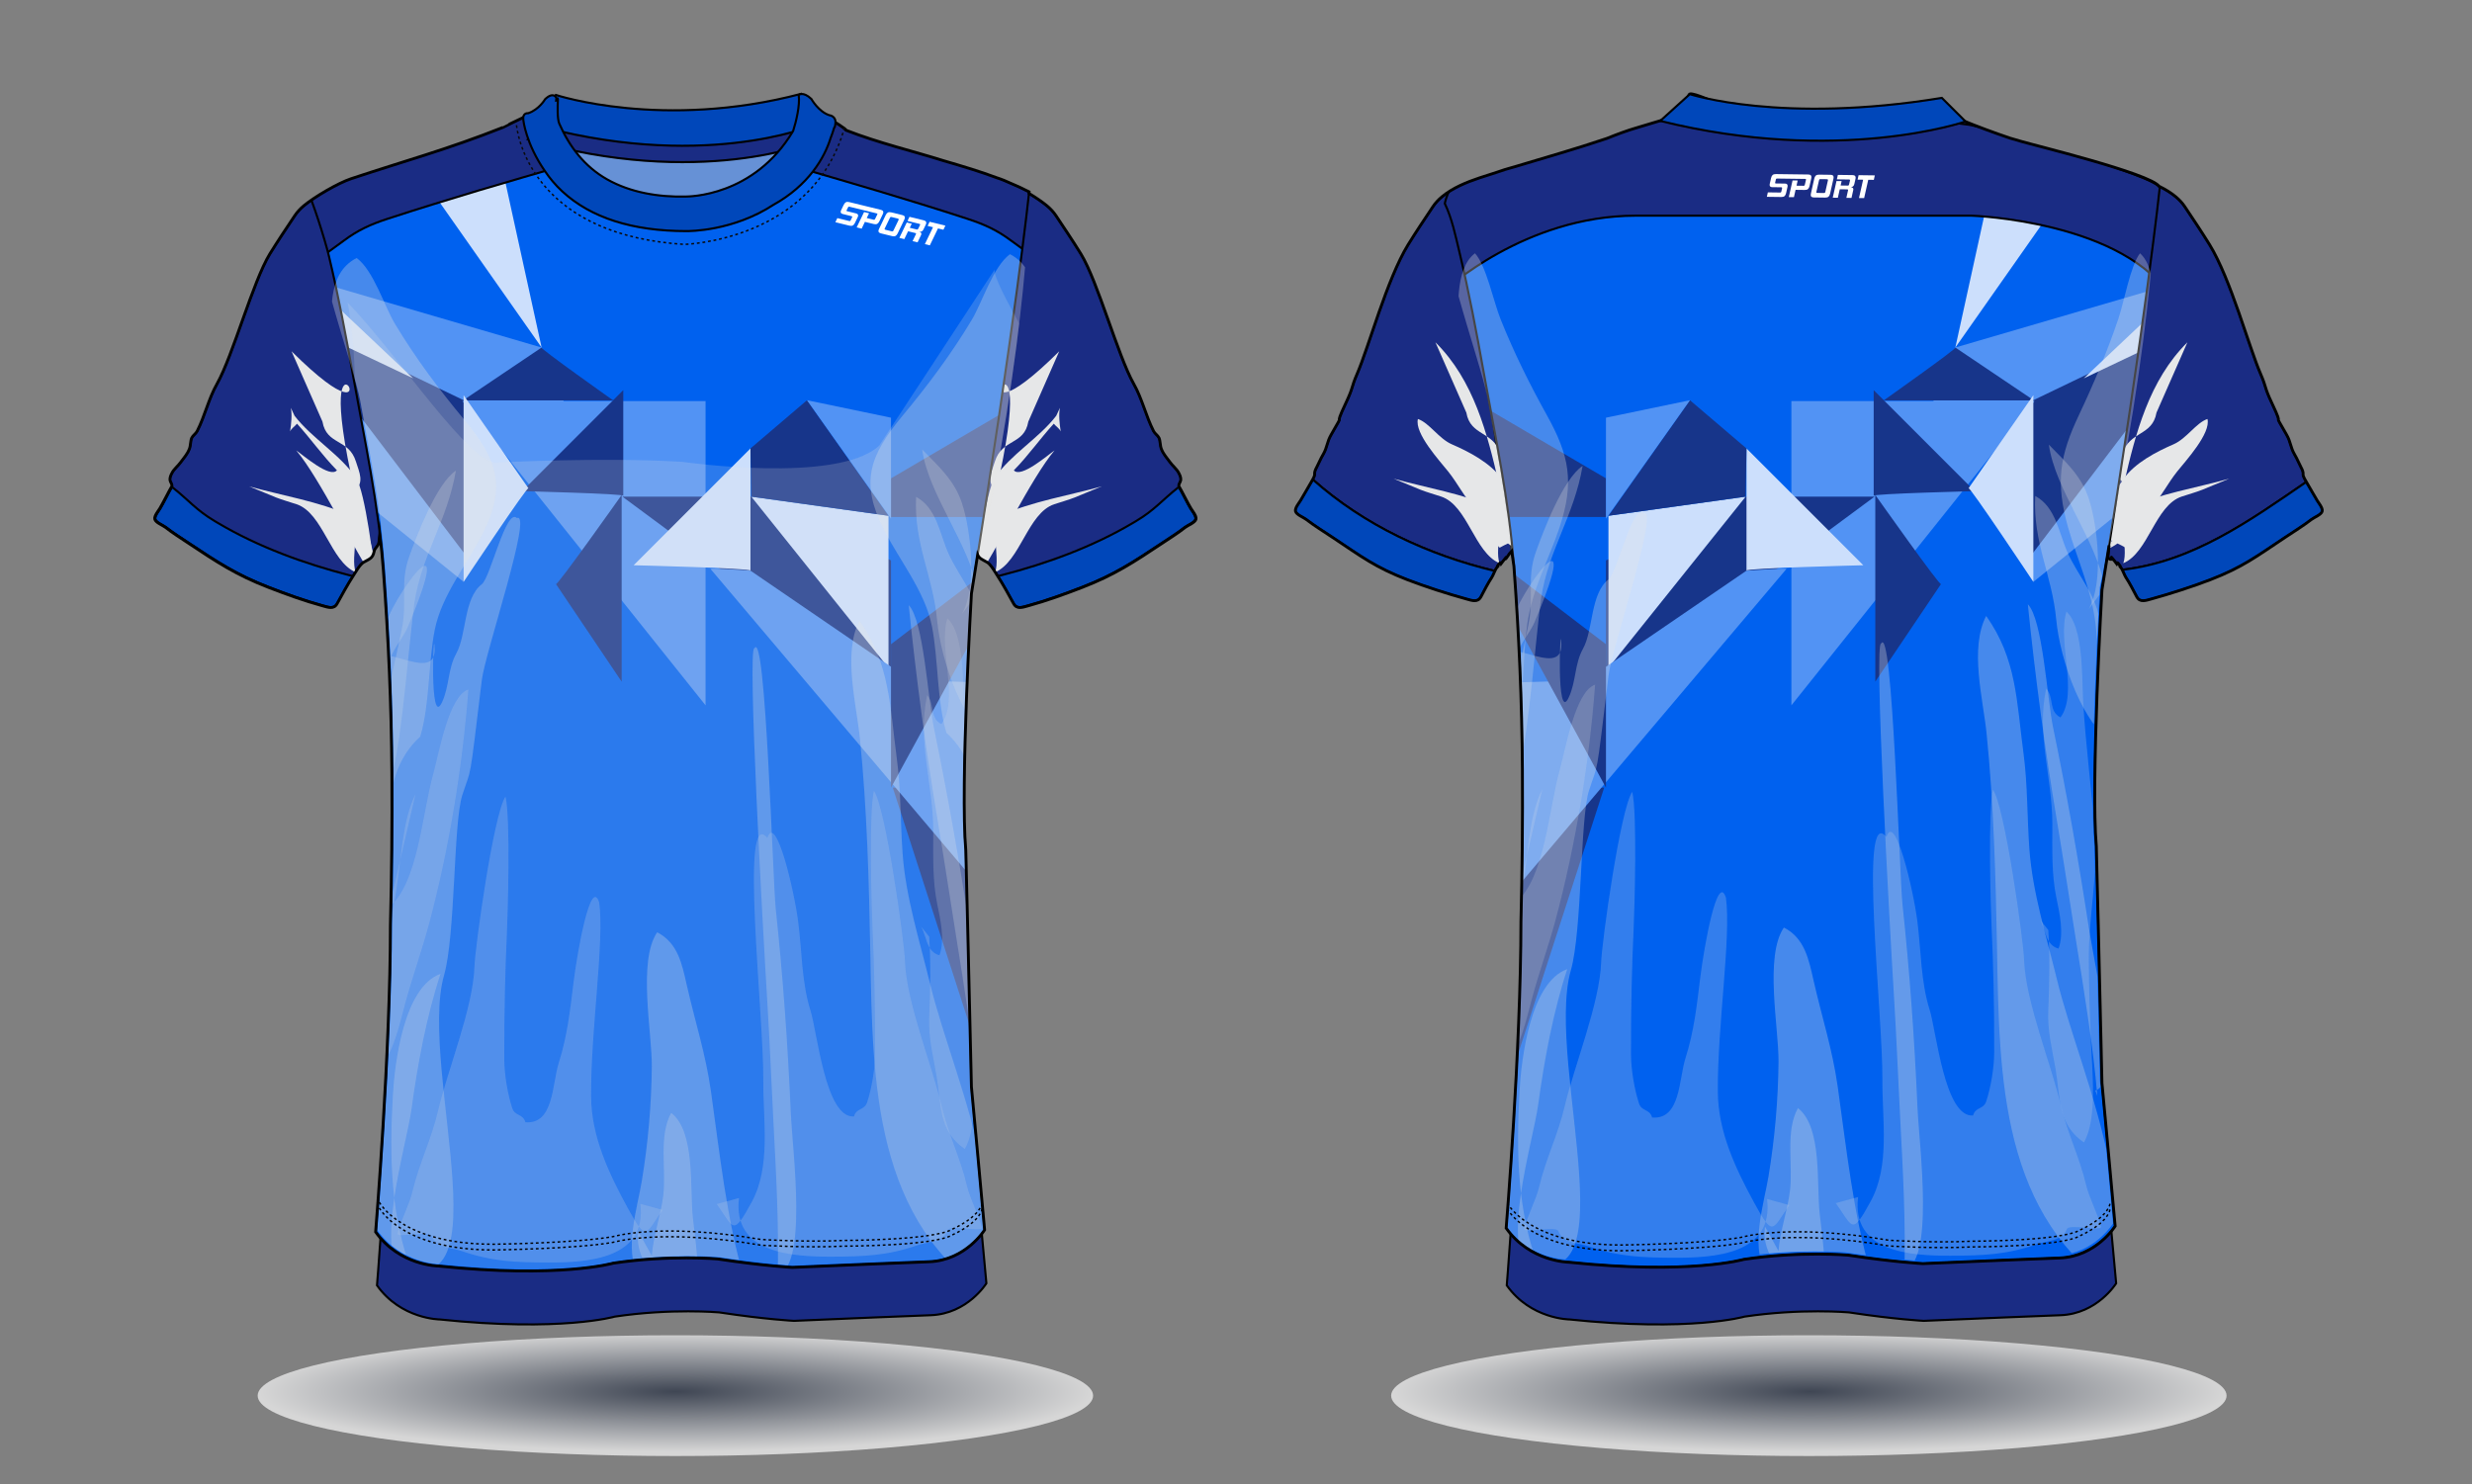<?xml version="1.0" encoding="utf-8"?>
<!-- Generator: Adobe Illustrator 27.5.0, SVG Export Plug-In . SVG Version: 6.00 Build 0)  -->
<svg version="1.1" id="Layer_2" xmlns="http://www.w3.org/2000/svg" xmlns:xlink="http://www.w3.org/1999/xlink" x="0px" y="0px"
	 viewBox="0 0 956.952 574.575" style="enable-background:new 0 0 956.952 574.575;" xml:space="preserve">
<rect x="0" y="0" width="956.952" height="574.575" fill="#808080" stroke="none"/>
<radialGradient id="SVGID_1_" cx="234.107" cy="3158.999" r="223.78" gradientTransform="matrix(0.723 0 0 0.104 92.313 210.236)" gradientUnits="userSpaceOnUse">
	<stop  offset="0" style="stop-color:#212B3F"/>
	<stop  offset="1" style="stop-color:#FFFFFF"/>
</radialGradient>
<ellipse style="opacity:0.68;fill:url(#SVGID_1_);" cx="261.455" cy="540.352" rx="161.708" ry="23.381"/>
<radialGradient id="SVGID_00000147904564623149885140000004697062441233377937_" cx="841.419" cy="3158.999" r="223.78" gradientTransform="matrix(0.723 0 0 0.104 92.313 210.236)" gradientUnits="userSpaceOnUse">
	<stop  offset="0" style="stop-color:#212B3F"/>
	<stop  offset="1" style="stop-color:#FFFFFF"/>
</radialGradient>
<ellipse style="opacity:0.68;fill:url(#SVGID_00000147904564623149885140000004697062441233377937_);" cx="700.238" cy="540.352" rx="161.708" ry="23.381"/>
<g>
	<path style="fill:#0047BA;stroke:#000000;stroke-width:0.813;stroke-miterlimit:10;" d="M197.846,61.235l29.031-13.966
		l80.154,3.443l36.815,17.523l-51,52c0,0-76,22-76,19S197.846,61.235,197.846,61.235z"/>
	<path style="fill:#1A2C84;stroke:#000000;stroke-width:0.813;stroke-miterlimit:10;" d="M365.638,450.953
		c-16.289-0.754-32.353-3.793-48.447-6.335c-21.223-2.292-42.64-3.33-63.905-4.851c-32.152-2.301-64.045-5.615-95.963-10.175
		c6.783,0.904,13.566,1.807,20.349,2.711c-9.33-1.226-18.357-2.539-27.335-4.167c-1.691,36.562-4.397,69.511-4.397,69.511
		c9.286,13.102,24.294,13.201,24.294,13.201c46.986,4.91,67.746-1.096,67.746-1.096c21.851-3.277,40.422-1.639,40.422-1.639
		c18.029,2.736,28.957,3.273,28.957,3.273c10.926-0.538,52.989-2.183,52.989-2.183c14.209-0.548,21.498-12.343,21.498-12.343
		c-0.398-4.734-2.887-31.533-4.238-46.034C373.605,451.063,369.603,451.136,365.638,450.953z"/>
	<g>
		<g>
			<g>
				<defs>
					<path id="SVGID_00000097495961924127718350000010166858863940186279_" d="M257.741,51.695
						c-0.978-0.282-1.333,4.667-13.056,2.333c-7.114-1.416-13.664-12.712-17.809-6.759c-4.609,6.619-15.802-5.908-15.802-5.908
						c-0.049,0.11-16.355,7.845-16.393,7.963c-21.65,8.588-38.187,13.007-58.789,19.875c-5.034,1.68-14.182,7.031-18.325,10.498
						c-1.307,1.093-2.472,2.337-3.437,3.768c-2.857,4.255-6.943,10.388-9.679,14.847c-6.534,10.659-14.29,39.365-20.417,50.264
						c-3.31,5.826-4.708,12.45-7.712,18.344c-0.517,1.014-1.602,1.62-2.078,2.581c-0.544,1.101-0.412,2.994-0.919,4.277
						c-0.9,2.273-2.007,3.256-3.355,5.165c-0.98,1.389-2.58,2.631-3.346,4.09c-0.5,0.952-0.911,1.803-0.816,2.87
						c0.056,0.634,1.052,1.794,0.673,2.428c-1.129,1.896-3.469,6.648-4.623,8.534c-0.576,0.942-2.185,2.876-1.95,4.099
						c0.255,1.354,3.129,2.409,4.205,3.248c2.751,2.165,5.751,4.041,8.664,5.978c11.193,7.445,18.684,12.412,31.249,17.26
						c6.811,2.632,13.732,5.153,20.779,7.086c2.207,0.606,4.467,1.487,5.707-0.829c1.34-2.504,4.469-8.094,6.084-10.538
						c0.991-1.5,2.682-4.605,4.141-5.457c2.201-1.285,3.537-1.49,4.063-4.063c0.391-1.907,1.645-1.908,1.927-3.862
						c0.142-0.98,0.241-1.965,0.33-2.95c0.543,4.559,1,9.134,1.34,13.734c1.982,26.646,3.117,52.223,3.301,78.917
						c0.13,19.544-0.069,39.119-0.567,58.66c0,49.137-5.72,118.815-5.72,118.815c9.28,13.102,24.278,13.201,24.278,13.201
						c46.955,4.91,67.702-1.096,67.702-1.096c21.837-3.277,40.396-1.639,40.396-1.639c18.017,2.736,28.938,3.273,28.938,3.273
						c10.919-0.538,52.955-2.183,52.955-2.183c14.199-0.548,21.484-12.343,21.484-12.343c-0.55-6.55-5.103-55.355-5.103-55.355
						c-0.548-25.657-2.182-91.606-2.182-91.606c-2.186-24.569,2.182-99.365,2.182-99.365c0.832-5.152,1.635-10.166,2.411-15.047
						c0.671,1.507,1.886,1.854,3.693,2.909c1.459,0.852,3.15,3.957,4.141,5.457c1.615,2.443,4.744,8.034,6.084,10.538
						c1.24,2.316,3.5,1.435,5.707,0.829c7.047-1.933,13.968-4.454,20.779-7.086c12.566-4.848,20.056-9.815,31.25-17.26
						c2.913-1.937,5.913-3.813,8.663-5.978c1.076-0.839,3.95-1.894,4.205-3.248c0.235-1.223-1.374-3.158-1.95-4.099
						c-1.154-1.885-3.494-6.638-4.623-8.534c-0.379-0.634,0.617-1.794,0.673-2.428c0.095-1.067-0.316-1.918-0.816-2.87
						c-0.766-1.46-2.366-2.701-3.346-4.09c-1.347-1.909-2.454-2.892-3.355-5.165c-0.507-1.282-0.374-3.176-0.919-4.277
						c-0.476-0.961-1.56-1.568-2.078-2.581c-3.004-5.894-4.402-12.518-7.712-18.344c-6.127-10.899-13.884-39.606-20.417-50.264
						c-2.736-4.458-6.822-10.592-9.678-14.847c-0.965-1.431-2.13-2.675-3.437-3.768c-1.7-1.423-4.246-3.162-7.002-4.835
						c0.043-0.396,0.063-0.596,0.063-0.596c-2.571-1.317-5.193-2.515-7.886-3.633c-1.284-0.597-2.479-1.094-3.5-1.435
						c-0.298-0.099-0.586-0.193-0.883-0.291c-6.465-2.425-13.383-4.517-21.016-6.736c-11.208-3.545-24.879-6.778-37.575-11.737
						c0.164-0.981-17.215-10.538-17.135-11.408c0,0,1.26,16.255-3.585,8.366c-0.64-1.042-1.966-1.436-3.112-1.011l-0.049,0.018
						c-17.165,4.907-40.976,6.294-40.976,6.294"/>
				</defs>
				<clipPath id="SVGID_00000033329015796879751490000013731074216282387600_">
					<use xlink:href="#SVGID_00000097495961924127718350000010166858863940186279_"  style="overflow:visible;"/>
				</clipPath>
				<g style="clip-path:url(#SVGID_00000033329015796879751490000013731074216282387600_);">
					<g>
						<g>
							<g>
								<g>
									
										<path style="fill-rule:evenodd;clip-rule:evenodd;fill:#1A2C84;stroke:#000000;stroke-width:0.813;stroke-miterlimit:10;" d="
										M386.311,223.17c-0.991-1.5-2.682-4.605-4.141-5.457c-2.201-1.285-3.537-1.49-4.063-4.063
										c-0.391-1.907-1.645-1.908-1.927-3.862c-0.677-4.68-0.714-9.446-0.538-14.163c0.427-11.433,2.169-22.803,3.988-34.083
										c3.693-22.901,11.525-68.833-18.432-79.295c-46.54-16.252-52.485-22.65-52.485-22.65l5.562-4.944
										c-0.597-4.108,0.598-10.866,4.78-9.092c26.391,11.198,44.548,15.833,67.963,23.639c5.034,1.68,14.182,7.031,18.325,10.498
										c1.307,1.093,2.471,2.337,3.437,3.768c2.857,4.255,6.943,10.388,9.678,14.847c6.534,10.659,14.29,39.365,20.417,50.264
										c3.31,5.826,4.708,12.45,7.712,18.344c0.517,1.014,1.602,1.62,2.078,2.581c0.544,1.101,0.412,2.994,0.919,4.277
										c0.9,2.273,2.007,3.256,3.355,5.165c0.98,1.389,2.58,2.631,3.346,4.09c0.5,0.952,0.911,1.803,0.816,2.87
										c-0.056,0.634-1.052,1.794-0.673,2.428c1.129,1.896,3.469,6.648,4.623,8.534c0.576,0.942,2.185,2.876,1.95,4.099
										c-0.255,1.354-3.129,2.409-4.205,3.248c-2.751,2.165-5.75,4.041-8.663,5.978c-11.194,7.445-18.684,12.412-31.25,17.26
										c-6.811,2.632-13.732,5.153-20.779,7.086c-2.207,0.606-4.467,1.487-5.707-0.829
										C391.055,231.203,387.925,225.613,386.311,223.17z"/>
									<g>
										<defs>
											<path id="SVGID_00000114793771559228153460000009524203306689688961_" d="M314.274,54.652
												c-0.597-4.108,0.598-10.866,4.78-9.092c26.391,11.198,44.548,15.833,67.963,23.639
												c5.034,1.68,14.182,7.031,18.325,10.498c1.307,1.093,2.471,2.337,3.437,3.768c2.857,4.255,6.943,10.388,9.678,14.847
												c6.534,10.659,14.29,39.365,20.417,50.264c3.08,5.421,4.835,12.371,7.928,17.79c6.274,11.003-4.69-6.065,1.664,4.893
												c1.714,2.956,3.428,5.906,5.153,8.851c1.171,2.007,1.581,0.862,2.664,2.922c0.5,0.952,0.911,1.803,0.816,2.87
												c-0.056,0.634-1.052,1.794-0.673,2.428c1.129,1.896,3.469,6.648,4.623,8.534c0.576,0.942,2.185,2.876,1.95,4.099
												c-0.255,1.354-3.129,2.409-4.205,3.248c-2.751,2.165-5.75,4.041-8.663,5.978c-11.194,7.445-18.684,12.412-31.25,17.26
												c-6.811,2.632-13.732,5.153-20.779,7.086c-2.207,0.606-4.467,1.487-5.707-0.829c-1.34-2.504-4.469-8.094-6.084-10.538
												c-0.615-0.926-2.363-0.954-3.199-1.666c-1.11-0.948,0.53,0.487-0.31-0.708c-2.002-2.85,1.866,6.471-0.078,3.573
												c-1.948-2.899-0.526-1.119,0.556,0.285c1.517,2.012,0.873,1.133,0,0c-0.062-0.081-0.118-0.155-0.186-0.246
												c-1.292-1.712-2.556-3.502-4.077-5.021c-6.037-11.305-3.082-34.945,0.611-57.845c3.693-22.901,7.056-58.979-22.9-69.44
												c-46.54-16.252-48.017-32.504-48.017-32.504L314.274,54.652z"/>
										</defs>
										<clipPath id="SVGID_00000168826329837900550620000014372217616147602349_">
											<use xlink:href="#SVGID_00000114793771559228153460000009524203306689688961_"  style="overflow:visible;"/>
										</clipPath>
									</g>
									<g>
										<defs>
											<path id="SVGID_00000058562524147649030330000002512082218180391815_" d="M314.274,54.652
												c-0.597-4.108,0.598-10.866,4.78-9.092c26.391,11.198,44.548,15.833,67.963,23.639
												c5.034,1.68,14.182,7.031,18.325,10.498c1.307,1.093,2.471,2.337,3.437,3.768c2.857,4.255,6.943,10.388,9.678,14.847
												c6.534,10.659,14.29,39.365,20.417,50.264c3.08,5.421,4.835,12.371,7.928,17.79c6.274,11.003-4.69-6.065,1.664,4.893
												c1.714,2.956,3.428,5.906,5.153,8.851c1.171,2.007,1.581,0.862,2.664,2.922c0.5,0.952,0.911,1.803,0.816,2.87
												c-0.056,0.634-1.052,1.794-0.673,2.428c1.129,1.896,3.469,6.648,4.623,8.534c0.576,0.942,2.185,2.876,1.95,4.099
												c-0.255,1.354-3.129,2.409-4.205,3.248c-2.751,2.165-5.75,4.041-8.663,5.978c-11.194,7.445-18.684,12.412-31.25,17.26
												c-6.811,2.632-13.732,5.153-20.779,7.086c-2.207,0.606-4.467,1.487-5.707-0.829c-1.34-2.504-4.469-8.094-6.084-10.538
												c-0.615-0.926-2.363-0.954-3.199-1.666c-1.11-0.948,0.53,0.487-0.31-0.708c-2.002-2.85,1.866,6.471-0.078,3.573
												c-1.948-2.899-0.526-1.119,0.556,0.285c1.517,2.012,0.873,1.133,0,0c-0.062-0.081-0.118-0.155-0.186-0.246
												c-1.292-1.712-2.556-3.502-4.077-5.021c-6.037-11.305-3.082-34.945,0.611-57.845c3.693-22.901,7.056-58.979-22.9-69.44
												c-46.54-16.252-48.017-32.504-48.017-32.504L314.274,54.652z"/>
										</defs>
										<clipPath id="SVGID_00000073002722469179765150000009452114149817868430_">
											<use xlink:href="#SVGID_00000058562524147649030330000002512082218180391815_"  style="overflow:visible;"/>
										</clipPath>
									</g>
									<g>
										<defs>
											<path id="SVGID_00000032621570311677303500000015393720373274732436_" d="M405.341,79.698
												c1.307,1.093,2.471,2.337,3.437,3.768c2.857,4.255,6.943,10.388,9.678,14.847c6.534,10.659,14.29,39.365,20.417,50.264
												c3.08,5.421,0.132,2.125,3.225,7.545c6.273,11.003,0.013,4.181,6.367,15.139c1.714,2.956,3.428,5.906,5.153,8.851
												c1.171,2.007,1.581,0.862,2.664,2.922c0.5,0.952,0.911,1.803,0.816,2.87c-0.056,0.634-1.052,1.794-0.673,2.428
												c1.129,1.896,3.469,6.648,4.623,8.534c0.576,0.942,2.185,2.876,1.95,4.099c-0.255,1.354-3.129,2.409-4.205,3.248
												c-2.751,2.165-5.75,4.041-8.663,5.978c-11.194,7.445-18.684,12.412-31.25,17.26c-6.811,2.632-13.732,5.153-20.779,7.086
												c-2.207,0.606-4.467,1.487-5.707-0.829c-1.34-2.504-4.469-8.094-6.084-10.538c-0.615-0.926-2.363-0.954-3.199-1.666
												c-1.11-0.948,0.53,0.487-0.31-0.708c-2.002-2.85,1.866,6.471-0.078,3.573c-3.582-5.333,4.236,5.168,0.37,0.039
												c-1.292-1.712-2.556-3.502-4.077-5.021c0.632-6.177,1.268-12.354,1.894-18.532c1.177-11.529,2.883-21.547,4.712-35.375
												c0.892-6.729,1.829-8.575,2.047-15.386c0.799-24.789-2.69-33.269-17.595-47.983
												c-11.483-11.332-45.187-22.393-60.38-28.791c-4.168-1.755,1.513-28.053,9.196-24.794
												c26.391,11.198,48.386,15.995,71.801,23.802C395.725,74.008,401.199,76.23,405.341,79.698z"/>
										</defs>
										<clipPath id="SVGID_00000008849554944879624750000015162230381084927901_">
											<use xlink:href="#SVGID_00000032621570311677303500000015393720373274732436_"  style="overflow:visible;"/>
										</clipPath>
									</g>
									<g>
										<defs>
											<path id="SVGID_00000008111330976154591580000014950522415344990655_" d="M405.341,79.698
												c1.307,1.093,2.471,2.337,3.437,3.768c2.857,4.255,6.943,10.388,9.678,14.847c6.534,10.659,14.29,39.365,20.417,50.264
												c3.08,5.421,0.409,2.679,3.502,8.099c6.273,11.003-0.264,3.627,6.09,14.585c1.714,2.956,3.428,5.906,5.153,8.851
												c1.171,2.007,1.581,0.862,2.664,2.922c0.5,0.952,0.911,1.803,0.816,2.87c-0.056,0.634-1.052,1.794-0.673,2.428
												c1.129,1.896,3.469,6.648,4.623,8.534c0.576,0.942,2.185,2.876,1.95,4.099c-0.255,1.354-3.129,2.409-4.205,3.248
												c-2.751,2.165-5.75,4.041-8.663,5.978c-11.194,7.445-18.684,12.412-31.25,17.26c-6.811,2.632-13.732,5.153-20.779,7.086
												c-2.207,0.606-4.467,1.487-5.707-0.829c-1.34-2.504-4.469-8.094-6.084-10.538c-0.615-0.926-2.363-0.954-3.199-1.666
												c-1.11-0.948,0.53,0.487-0.31-0.708c-2.002-2.85,1.866,6.471-0.078,3.573c-3.582-5.333,4.236,5.168,0.37,0.039
												c-1.292-1.712-2.556-3.502-4.077-5.021c0.632-6.177,1.268-12.354,1.894-18.532c1.177-11.529,2.883-21.547,4.712-35.375
												c0.892-6.729,1.829-8.575,2.047-15.386c0.799-24.789-2.69-33.269-17.595-47.983
												c-11.483-11.332-45.187-22.393-60.38-28.791c-4.168-1.755,1.513-28.053,9.196-24.794
												c26.391,11.198,48.386,15.995,71.801,23.802C395.725,74.008,401.199,76.23,405.341,79.698z"/>
										</defs>
										<clipPath id="SVGID_00000168796273027078387650000009098758275518298297_">
											<use xlink:href="#SVGID_00000008111330976154591580000014950522415344990655_"  style="overflow:visible;"/>
										</clipPath>
									</g>
									<path style="fill:#E6E7E8;" d="M410.046,136.009c-44.507,44.103-5.817-26.758-24.564,54.749
										c-2.223,9.601-7.59,20.249-7.861,30.107c5.257-5.441,3.114-25.053,8.174-30.648c-4.114-3.301-1.982-7.302-0.684-11.483
										c2.805-9.044,11.354-6.248,12.968-15.509"/>
									<path style="fill:#E6E7E8;" d="M408.89,160.971c-6.8,8.826-17.74,15.03-23.807,24.045
										c-3.543,5.276-7.081,33.786-7.542,40.266c8.079-11.919,21.679-40.266,30.685-50.886
										c-2.547,1.723-13.068,10.927-15.743,7.685c5.616-5.718,10.079-12.161,15.45-18.046c0.747,0.959,2.149,1.781,2.69,2.993
										c-0.478-2.861-0.823-6.541-0.31-9.131"/>
									<path style="fill:#E6E7E8;" d="M426.503,188.297c-12.739,3.56-26.889,5.833-38.946,11.189
										c-4.96,2.205-0.169,16.108-2.324,22.054c9.735-4.08,12.596-22.88,22.857-26.309c2.679-0.896,5.373-1.623,7.969-2.634"/>
								</g>
								<path style="fill:#0047BA;stroke:#000000;stroke-width:0.813;stroke-miterlimit:10;" d="M438.885,202.283
									c0.16-0.091,0.318-0.193,0.476-0.288c0.1-0.056,0.193-0.114,0.292-0.173c0.085-0.052,0.171-0.102,0.253-0.154
									c7.116-4.235,9.88-7.977,16.399-13.111c1.097,1.833,3.398,6.532,4.508,8.354c0.277,0.446,0.768,1.097,1.195,1.792
									c0.42,0.69,0.765,1.424,0.762,1.991c0,0.082-0.004,0.152-0.019,0.225v0.004c-0.104,0.602-0.857,1.205-1.738,1.731
									c-0.883,0.537-1.863,1.006-2.426,1.443c-2.739,2.156-5.735,4.03-8.651,5.967c-11.191,7.442-18.669,12.412-31.226,17.253
									c-6.813,2.632-13.728,5.148-20.768,7.075c-1.119,0.309-2.244,0.682-3.214,0.68c-0.952-0.006-1.751-0.331-2.353-1.441
									c-1.335-2.498-4.461-8.092-6.088-10.549c-0.004-0.013-0.015-0.015-0.028-0.026c0.467-0.119,0.932-0.221,1.393-0.338
									c17.492-4.497,35.335-11.007,50.844-20.214C438.623,202.434,438.755,202.36,438.885,202.283z"/>
							</g>
							<g>
								<g>
									
										<path style="fill-rule:evenodd;clip-rule:evenodd;fill:#1A2C84;stroke:#000000;stroke-width:0.813;stroke-miterlimit:10;" d="
										M136.599,223.17c0.991-1.5,2.682-4.605,4.141-5.457c2.201-1.285,3.537-1.49,4.063-4.063
										c0.391-1.907,1.645-1.908,1.927-3.862c0.677-4.68,0.714-9.446,0.538-14.163c-0.427-11.433-2.169-22.803-3.988-34.083
										c-3.693-22.901-13.936-65.551,16.021-76.012c46.54-16.252,54.896-25.932,54.896-25.932l-5.562-4.944
										c0.597-4.108-0.598-10.866-4.78-9.092c-26.391,11.198-44.548,15.833-67.963,23.639c-5.034,1.68-14.182,7.031-18.325,10.498
										c-1.307,1.093-2.472,2.337-3.437,3.768c-2.857,4.255-6.943,10.388-9.679,14.847c-6.534,10.659-14.29,39.365-20.417,50.264
										c-3.31,5.826-4.708,12.45-7.712,18.344c-0.517,1.014-1.602,1.62-2.078,2.581c-0.544,1.101-0.412,2.994-0.919,4.277
										c-0.9,2.273-2.007,3.256-3.355,5.165c-0.98,1.389-2.58,2.631-3.346,4.09c-0.5,0.952-0.911,1.803-0.816,2.87
										c0.056,0.634,1.052,1.794,0.673,2.428c-1.129,1.896-3.469,6.648-4.623,8.534c-0.576,0.942-2.185,2.876-1.95,4.099
										c0.255,1.354,3.129,2.409,4.205,3.248c2.751,2.165,5.751,4.041,8.664,5.978c11.193,7.445,18.684,12.412,31.249,17.26
										c6.811,2.632,13.732,5.153,20.779,7.086c2.207,0.606,4.467,1.487,5.707-0.829
										C131.855,231.203,134.985,225.613,136.599,223.17z"/>
									<g>
										<defs>
											<path id="SVGID_00000161595057522348608980000006542600828660504733_" d="M208.636,54.652
												c0.597-4.108-0.598-10.866-4.78-9.092c-26.391,11.198-44.548,15.833-67.963,23.639
												c-5.034,1.68-14.182,7.031-18.325,10.498c-1.307,1.093-2.472,2.337-3.437,3.768c-2.857,4.255-6.943,10.388-9.679,14.847
												c-6.534,10.659-14.29,39.365-20.417,50.264c-3.08,5.421-4.835,12.371-7.928,17.79c-6.274,11.003,4.69-6.065-1.664,4.893
												c-1.714,2.956-3.428,5.906-5.153,8.851c-1.171,2.007-1.581,0.862-2.664,2.922c-0.5,0.952-0.911,1.803-0.816,2.87
												c0.056,0.634,1.052,1.794,0.673,2.428c-1.129,1.896-3.469,6.648-4.623,8.534c-0.576,0.942-2.185,2.876-1.95,4.099
												c0.255,1.354,3.129,2.409,4.205,3.248c2.751,2.165,5.751,4.041,8.664,5.978c11.193,7.445,18.684,12.412,31.249,17.26
												c6.811,2.632,13.732,5.153,20.779,7.086c2.207,0.606,4.467,1.487,5.707-0.829c1.34-2.504,4.469-8.094,6.084-10.538
												c0.615-0.926,2.363-0.954,3.199-1.666c1.11-0.948-0.53,0.487,0.31-0.708c2.002-2.85-1.866,6.471,0.078,3.573
												c1.948-2.899,0.526-1.119-0.556,0.285c-1.517,2.012-0.873,1.133,0,0c0.062-0.081,0.118-0.155,0.186-0.246
												c1.292-1.712,2.556-3.502,4.077-5.021c6.037-11.305,3.082-34.945-0.611-57.845c-3.693-22.901-7.057-58.979,22.9-69.44
												c46.54-16.252,48.017-32.504,48.017-32.504L208.636,54.652z"/>
										</defs>
										<clipPath id="SVGID_00000078043122313364997040000009720552150543154845_">
											<use xlink:href="#SVGID_00000161595057522348608980000006542600828660504733_"  style="overflow:visible;"/>
										</clipPath>
									</g>
									<g>
										<defs>
											<path id="SVGID_00000085232640217442350950000007413049475925375622_" d="M208.636,54.652
												c0.597-4.108-0.598-10.866-4.78-9.092c-26.391,11.198-44.548,15.833-67.963,23.639
												c-5.034,1.68-14.182,7.031-18.325,10.498c-1.307,1.093-2.472,2.337-3.437,3.768c-2.857,4.255-6.943,10.388-9.679,14.847
												c-6.534,10.659-14.29,39.365-20.417,50.264c-3.08,5.421-4.835,12.371-7.928,17.79c-6.274,11.003,4.69-6.065-1.664,4.893
												c-1.714,2.956-3.428,5.906-5.153,8.851c-1.171,2.007-1.581,0.862-2.664,2.922c-0.5,0.952-0.911,1.803-0.816,2.87
												c0.056,0.634,1.052,1.794,0.673,2.428c-1.129,1.896-3.469,6.648-4.623,8.534c-0.576,0.942-2.185,2.876-1.95,4.099
												c0.255,1.354,3.129,2.409,4.205,3.248c2.751,2.165,5.751,4.041,8.664,5.978c11.193,7.445,18.684,12.412,31.249,17.26
												c6.811,2.632,13.732,5.153,20.779,7.086c2.207,0.606,4.467,1.487,5.707-0.829c1.34-2.504,4.469-8.094,6.084-10.538
												c0.615-0.926,2.363-0.954,3.199-1.666c1.11-0.948-0.53,0.487,0.31-0.708c2.002-2.85-1.866,6.471,0.078,3.573
												c1.948-2.899,0.526-1.119-0.556,0.285c-1.517,2.012-0.873,1.133,0,0c0.062-0.081,0.118-0.155,0.186-0.246
												c1.292-1.712,2.556-3.502,4.077-5.021c6.037-11.305,3.082-34.945-0.611-57.845c-3.693-22.901-7.057-58.979,22.9-69.44
												c46.54-16.252,48.017-32.504,48.017-32.504L208.636,54.652z"/>
										</defs>
										<clipPath id="SVGID_00000101788703139891782780000013162818186987372168_">
											<use xlink:href="#SVGID_00000085232640217442350950000007413049475925375622_"  style="overflow:visible;"/>
										</clipPath>
									</g>
									<g>
										<defs>
											<path id="SVGID_00000013155265300747512860000008956228246709989522_" d="M117.569,79.698
												c-1.307,1.093-2.472,2.337-3.437,3.768c-2.857,4.255-6.943,10.388-9.679,14.847
												c-6.534,10.659-14.29,39.365-20.417,50.264c-3.08,5.421-0.132,2.125-3.225,7.545c-6.273,11.003-0.013,4.181-6.367,15.139
												c-1.714,2.956-3.428,5.906-5.153,8.851c-1.171,2.007-1.581,0.862-2.664,2.922c-0.5,0.952-0.911,1.803-0.816,2.87
												c0.056,0.634,1.052,1.794,0.673,2.428c-1.129,1.896-3.469,6.648-4.623,8.534c-0.576,0.942-2.185,2.876-1.95,4.099
												c0.255,1.354,3.129,2.409,4.205,3.248c2.751,2.165,5.751,4.041,8.664,5.978c11.193,7.445,18.684,12.412,31.249,17.26
												c6.811,2.632,13.732,5.153,20.779,7.086c2.207,0.606,4.467,1.487,5.707-0.829c1.34-2.504,4.469-8.094,6.084-10.538
												c0.615-0.926,2.363-0.954,3.199-1.666c1.11-0.948-0.53,0.487,0.31-0.708c2.002-2.85-1.866,6.471,0.078,3.573
												c3.582-5.333-4.235,5.168-0.37,0.039c1.292-1.712,2.556-3.502,4.077-5.021c-0.632-6.177-1.268-12.354-1.894-18.532
												c-1.177-11.529-2.883-21.547-4.712-35.375c-0.892-6.729-1.829-8.575-2.047-15.386
												c-0.799-24.789,2.69-33.269,17.595-47.983c11.483-11.332,45.187-22.393,60.38-28.791
												c4.168-1.755-1.513-28.053-9.196-24.794c-26.391,11.198-48.386,15.995-71.801,23.802
												C127.185,74.008,121.711,76.23,117.569,79.698z"/>
										</defs>
										<clipPath id="SVGID_00000168804146465435837600000003173864470983358900_">
											<use xlink:href="#SVGID_00000013155265300747512860000008956228246709989522_"  style="overflow:visible;"/>
										</clipPath>
									</g>
									<g>
										<defs>
											<path id="SVGID_00000026147806973001503850000017045737986436172733_" d="M117.569,79.698
												c-1.307,1.093-2.472,2.337-3.437,3.768c-2.857,4.255-6.943,10.388-9.679,14.847
												c-6.534,10.659-14.29,39.365-20.417,50.264c-3.08,5.421-0.409,2.679-3.502,8.099c-6.273,11.003,0.264,3.627-6.09,14.585
												c-1.714,2.956-3.428,5.906-5.153,8.851c-1.171,2.007-1.581,0.862-2.664,2.922c-0.5,0.952-0.911,1.803-0.816,2.87
												c0.056,0.634,1.052,1.794,0.673,2.428c-1.129,1.896-3.469,6.648-4.623,8.534c-0.576,0.942-2.185,2.876-1.95,4.099
												c0.255,1.354,3.129,2.409,4.205,3.248c2.751,2.165,5.751,4.041,8.664,5.978c11.193,7.445,18.684,12.412,31.249,17.26
												c6.811,2.632,13.732,5.153,20.779,7.086c2.207,0.606,4.467,1.487,5.707-0.829c1.34-2.504,4.469-8.094,6.084-10.538
												c0.615-0.926,2.363-0.954,3.199-1.666c1.11-0.948-0.53,0.487,0.31-0.708c2.002-2.85-1.866,6.471,0.078,3.573
												c3.582-5.333-4.235,5.168-0.37,0.039c1.292-1.712,2.556-3.502,4.077-5.021c-0.632-6.177-1.268-12.354-1.894-18.532
												c-1.177-11.529-2.883-21.547-4.712-35.375c-0.892-6.729-1.829-8.575-2.047-15.386
												c-0.799-24.789,2.69-33.269,17.595-47.983c11.483-11.332,45.187-22.393,60.38-28.791
												c4.168-1.755-1.513-28.053-9.196-24.794c-26.391,11.198-48.386,15.995-71.801,23.802
												C127.185,74.008,121.711,76.23,117.569,79.698z"/>
										</defs>
										<clipPath id="SVGID_00000075871376018155647900000005290573464217807796_">
											<use xlink:href="#SVGID_00000026147806973001503850000017045737986436172733_"  style="overflow:visible;"/>
										</clipPath>
									</g>
									<path style="fill:#E6E7E8;" d="M112.864,136.009c44.507,44.103,5.818-26.758,24.564,54.749
										c2.223,9.601,7.59,20.249,7.861,30.107c-5.257-5.441-3.114-25.053-8.174-30.648c4.114-3.301,1.982-7.302,0.684-11.483
										c-2.805-9.044-11.354-6.248-12.968-15.509"/>
									<path style="fill:#E6E7E8;" d="M114.02,160.971c6.8,8.826,17.74,15.03,23.807,24.045
										c3.543,5.276,7.081,33.786,7.542,40.266c-8.079-11.919-21.679-40.266-30.685-50.886
										c2.547,1.723,13.068,10.927,15.743,7.685c-5.616-5.718-10.079-12.161-15.45-18.046c-0.747,0.959-2.149,1.781-2.69,2.993
										c0.478-2.861,0.822-6.541,0.309-9.131"/>
									<path style="fill:#E6E7E8;" d="M96.407,188.297c12.739,3.56,26.889,5.833,38.946,11.189
										c4.961,2.205,0.169,16.108,2.325,22.054c-9.735-4.08-12.596-22.88-22.857-26.309c-2.679-0.896-5.373-1.623-7.969-2.634"/>
								</g>
								<path style="fill:#0047BA;stroke:#000000;stroke-width:0.813;stroke-miterlimit:10;" d="M84.025,202.283
									c-0.16-0.091-0.318-0.193-0.476-0.288c-0.1-0.056-0.193-0.114-0.292-0.173c-0.084-0.052-0.171-0.102-0.253-0.154
									c-7.116-4.235-9.88-7.977-16.398-13.111c-1.097,1.833-3.398,6.532-4.508,8.354c-0.277,0.446-0.768,1.097-1.195,1.792
									c-0.42,0.69-0.765,1.424-0.762,1.991c0,0.082,0.004,0.152,0.02,0.225v0.004c0.104,0.602,0.857,1.205,1.738,1.731
									c0.883,0.537,1.863,1.006,2.426,1.443c2.739,2.156,5.735,4.03,8.65,5.967c11.191,7.442,18.669,12.412,31.226,17.253
									c6.813,2.632,13.728,5.148,20.768,7.075c1.119,0.309,2.244,0.682,3.214,0.68c0.952-0.006,1.751-0.331,2.353-1.441
									c1.335-2.498,4.46-8.092,6.088-10.549c0.004-0.013,0.015-0.015,0.028-0.026c-0.468-0.119-0.932-0.221-1.393-0.338
									c-17.493-4.497-35.335-11.007-50.844-20.214C84.287,202.434,84.155,202.36,84.025,202.283z"/>
							</g>
							<g>
								<defs>
									<path id="SVGID_00000052816455180966631860000003779594568616235946_" d="M373.884,329.216
										c-2.186-24.569,2.182-99.365,2.182-99.365c17.323-107.283,22.337-155.584,22.337-155.584
										c-20.396-10.447-49.016-16.975-86.328-30.905c-0.496-0.186,6.753,9.029,6.753,9.029c-26.75-3.276-2.766-3.756-2.766-3.756
										l0.532,4.539c-2.98,6.458-11.838,24.788-42.129,24.825c0,0,20.006-9.271,13.912-1.146c-2.686,3.583-40.434,10.151-41.25,6
										c-5.376-27.491-32.816-38.942-34.052-41.991c-26.404,7.599-58.523,21.667-58.523,21.667c-26.542,3.817-36.25,9.5-36.25,9.5
										c2.807,5.846,7.507,20.782,9.012,27.042c3.694,15.42,6.614,31.029,9.41,46.632c4.456,24.856,9.802,49.515,11.678,74.868
										c1.982,26.646,3.117,52.223,3.301,78.917c0.13,19.544-0.069,39.119-0.567,58.66c0,49.137-5.72,118.815-5.72,118.815
										c9.28,13.102,24.278,13.201,24.278,13.201c46.955,4.91,67.702-1.096,67.702-1.096c21.837-3.277,40.396-1.639,40.396-1.639
										c18.017,2.736,28.938,3.273,28.938,3.273c10.919-0.538,52.955-2.183,52.955-2.183
										c14.199-0.548,21.484-12.343,21.484-12.343c-0.55-6.55-5.103-55.355-5.103-55.355
										C375.518,395.165,373.884,329.216,373.884,329.216z"/>
								</defs>
								<clipPath id="SVGID_00000082363577568929627220000003117014127068977040_">
									<use xlink:href="#SVGID_00000052816455180966631860000003779594568616235946_"  style="overflow:visible;"/>
								</clipPath>
								
									<linearGradient id="SVGID_00000076561440500145312190000006958571771044531903_" gradientUnits="userSpaceOnUse" x1="120.802" y1="267.264" x2="398.402" y2="267.264">
									<stop  offset="0.031" style="stop-color:#A6A8AB"/>
									<stop  offset="0.123" style="stop-color:#C6C7C9"/>
									<stop  offset="0.218" style="stop-color:#DFE0E1"/>
									<stop  offset="0.318" style="stop-color:#F1F1F2"/>
									<stop  offset="0.423" style="stop-color:#FCFCFC"/>
									<stop  offset="0.544" style="stop-color:#FFFFFF"/>
									<stop  offset="0.703" style="stop-color:#FDFDFD"/>
									<stop  offset="0.778" style="stop-color:#F5F6F6"/>
									<stop  offset="0.835" style="stop-color:#E9E9EA"/>
									<stop  offset="0.884" style="stop-color:#D6D7D8"/>
									<stop  offset="0.926" style="stop-color:#BFC0C2"/>
									<stop  offset="0.959" style="stop-color:#A6A8AB"/>
								</linearGradient>
								
									<path style="clip-path:url(#SVGID_00000082363577568929627220000003117014127068977040_);fill:url(#SVGID_00000076561440500145312190000006958571771044531903_);stroke:#000000;stroke-width:0.813;stroke-miterlimit:10;" d="
									M373.884,329.216c-2.186-24.569,2.182-99.365,2.182-99.365c17.323-107.283,22.337-155.584,22.337-155.584
									c-20.396-10.447-43.714-17.901-81.026-31.831c-0.496-0.186,1.451,9.955,1.451,9.955c-26.75-3.276-2.766-3.756-2.766-3.756
									l0.532,4.539c-2.98,6.458-11.838,24.788-42.129,24.825c0,0,7.34-9.021,1.245-0.896c-2.686,3.583-15.259,15.571-16.074,11.42
									c-5.376-27.491-48.348-40.944-49.584-43.994c-26.402,7.599-51.75,17.25-51.75,17.25c-26.259,4.266-37.5,15.75-37.5,15.75
									c2.807,5.846,5.007,15.282,6.512,21.542c3.694,15.42,6.614,31.029,9.41,46.632c4.456,24.856,9.802,49.515,11.678,74.868
									c1.982,26.646,3.117,52.223,3.301,78.917c0.13,19.544-0.069,39.119-0.567,58.66c0,49.137-5.72,118.815-5.72,118.815
									c9.28,13.102,24.278,13.201,24.278,13.201c46.955,4.91,67.702-1.096,67.702-1.096c21.837-3.277,40.396-1.639,40.396-1.639
									c18.017,2.736,28.938,3.273,28.938,3.273c10.919-0.538,52.955-2.183,52.955-2.183c14.199-0.548,21.484-12.343,21.484-12.343
									c-0.55-6.55-5.103-55.355-5.103-55.355C375.518,395.165,373.884,329.216,373.884,329.216z"/>
								<g style="clip-path:url(#SVGID_00000082363577568929627220000003117014127068977040_);">
									<rect x="100.722" y="25.606" style="fill:#0061EF;" width="330.247" height="494.406"/>
									<g style="opacity:0.8;">
										<polygon style="fill:#66A0F5;" points="179.472,225.283 129.259,184.726 118.557,134.308 190.094,174.104 										"/>
										<polygon style="fill:#1D2B70;" points="181.886,217.075 123.948,140.79 104.53,118.176 183.335,145.135 193.957,174.587 
																					"/>
										<polygon style="fill:#66A0F5;" points="209.668,134.548 112.846,106.235 124.914,128.719 187.197,158.654 
											220.512,161.068 										"/>
										<path style="fill:#1D2B70;" d="M209.668,134.548l-30.434,20.488h58.176C237.41,155.036,208.426,134.548,209.668,134.548z"
											/>
										<polygon style="fill:#66A0F5;" points="178.989,155.274 273.139,155.274 273.139,273.082 										"/>
										<polygon style="fill:#1D2B70;" points="393.199,200.176 344.918,200.176 344.918,185.209 393.199,156.884 										"/>
										<path style="fill:#1D2B70;" d="M344.918,249.424v-32.446c-22.678-10.5-54.076-24.688-54.076-24.688h-49.891l95.276,70.491
											l8.691,2.946v-14.534V249.424z"/>
										<path style="fill:#1D2B70;" d="M449.584,362.09v-32.446c-22.678-10.5-54.076-24.688-54.076-24.688h-49.891l48.895,151.278
											l55.072-77.841v-14.534V362.09z"/>
										<path style="fill:#FFFFFF;" d="M290.52,220.938v-47.316l-45.224,45.224C245.296,218.845,291.486,219.972,290.52,220.938z"
											/>
										<path style="fill:#1D2B70;" d="M241.275,191.968v-40.92l-39.11,39.11C202.165,190.159,242.11,191.133,241.275,191.968z"/>
										<path style="fill:#1D2B70;" d="M215.201,226.095l25.457,37.814v-72.283C240.657,191.625,215.201,227.638,215.201,226.095z
											"/>
										<path style="fill:#FFFFFF;" d="M204.579,189.072l-25.107-36.072v72.283C179.472,225.283,204.579,187.528,204.579,189.072z
											"/>
										<polygon style="fill:#FFFFFF;" points="290.842,192.29 343.952,199.693 343.952,258.597 										"/>
										<polygon style="fill:#1D2B70;" points="290.52,173.621 312.408,154.952 343.952,199.693 290.842,192.29 										"/>
										<polygon style="fill:#66A0F5;" points="312.408,154.952 344.918,161.712 344.918,200.82 										"/>
										<polygon style="fill:#FFFFFF;" points="109.179,122.37 101.023,90.823 159.961,146.495 										"/>
										<polygon style="fill:#FFFFFF;" points="209.668,134.548 144.846,42.235 182.846,12.235 										"/>
										<path style="fill:#66A0F5;" d="M275.07,220.294l111.37,131.648v-87.551l-33.797-0.966l-62.123-42.488
											C290.52,220.938,274.587,219.811,275.07,220.294z"/>
										<polygon style="fill:#1D2B70;" points="344.918,249.424 344.918,251.194 344.918,265.728 344.918,304.948 
											393.199,216.431 393.199,212.569 										"/>
									</g>
								</g>
								
									<path style="clip-path:url(#SVGID_00000082363577568929627220000003117014127068977040_);fill:#1A2C84;stroke:#000000;stroke-width:0.813;stroke-miterlimit:10;" d="
									M304.513,63.568c23.379,6.794,46.801,13.564,69.944,21.132c6.644,2.173,11.559,4.399,17.116,8.57
									c0.695,0.521,10.362,7.483,10.273,7.631c0.002-0.004,22-36.667,22-36.667l-10.667-24l-74.667-20.667L304.513,63.568z"/>
								
									<path style="clip-path:url(#SVGID_00000082363577568929627220000003117014127068977040_);fill:#1A2C84;stroke:#000000;stroke-width:0.813;stroke-miterlimit:10;" d="
									M220.013,63.568c-23.379,6.794-46.801,13.564-69.944,21.132c-6.644,2.173-11.559,4.399-17.116,8.57
									c-0.695,0.521-10.362,7.483-10.273,7.631c-0.002-0.004-22-36.667-22-36.667l10.667-24l74.667-20.667L220.013,63.568z"/>
								
									<use xlink:href="#SVGID_00000052816455180966631860000003779594568616235946_"  style="overflow:visible;fill:none;stroke:#000000;stroke-width:0.813;stroke-miterlimit:10;"/>
							</g>
							
								<path style="fill-rule:evenodd;clip-rule:evenodd;fill:#000033;stroke:#6D6E70;stroke-width:0.22;stroke-miterlimit:10;" d="
								M376.695,221.665"/>
							<path style="fill-rule:evenodd;clip-rule:evenodd;fill:#28AAE1;" d="M186.1,81.58"/>
							<path style="fill:#000033;stroke:#6D6E70;stroke-width:0.22;stroke-miterlimit:10;" d="M296.093,129.082"/>
							<polygon style="fill:#6691D6;stroke:#000000;stroke-width:0.813;stroke-miterlimit:10;" points="207.746,48.657 
								230.934,78.703 265.876,85.269 308.334,67.926 308.66,44.736 300.824,47.679 265.552,49.639 233.224,49.639 216.568,43.761 
															"/>
							<g style="opacity:0.75;">
								<defs>
									<path id="SVGID_00000072237986628543912660000012141603474488706989_" style="opacity:0.75;" d="M374.526,328.544
										c-2.186-24.571,2.184-99.367,2.184-99.367c22.649-105.86,21.571-154.274,21.571-154.274
										c-20.398-10.448-39.187-6.159-76.496-20.087c-0.494-0.186-2.314-3.101-2.314-3.101c5.446,9.365,2.314-2.121,2.314-2.121
										l-4.544,2.904c-2.983,6.458-3.806,43.009-34.097,43.045c0,0-11.663-3.944-17.753,4.177
										c-2.692,3.589-54.536-9.426-55.35-13.575c-5.377-27.491-5.359-33.799-6.596-36.85c-26.405,7.6-46.841,15.813-46.841,15.813
										c-22.383,3.823-9.969,13.954-9.969,13.954c2.807,5.842-23.866-10.486-25.072-4.16
										c-3.199,16.796,15.59,67.386,17.873,80.136c4.456,24.854,7.731,39.508,9.609,64.856
										c1.979,26.641,3.115,52.228,3.298,78.916c0.132,19.546-0.067,39.124-0.567,58.659c0,49.135-5.72,118.818-5.72,118.818
										c9.283,13.097,24.28,13.195,24.28,13.195c46.954,4.912,67.7-1.094,67.7-1.094c21.836-3.279,40.398-1.64,40.398-1.64
										c18.02,2.734,28.939,3.276,28.939,3.276c10.917-0.541,52.954-2.181,52.954-2.181c14.197-0.544,21.484-12.338,21.484-12.338
										c-0.548-6.554-5.103-55.359-5.103-55.359C376.16,394.49,374.526,328.544,374.526,328.544z"/>
								</defs>
								<clipPath id="SVGID_00000059304970747353304700000007688054394453760135_">
									<use xlink:href="#SVGID_00000072237986628543912660000012141603474488706989_"  style="overflow:visible;"/>
								</clipPath>
								<path style="opacity:0.25;clip-path:url(#SVGID_00000059304970747353304700000007688054394453760135_);fill:#E5E5E4;" d="
									M393.886,200.812c-5.871-14.766,6.443-37.917,9.973-53.742c1.303-6.315-19.357-36.707-18.838-42.662l-44.677,68.129
									c-16.17,14.971-76.186,6.267-76.186,6.267c-31.258-1.875-71.213,0.254-71.213,0.254
									c-10.229,2.302-38.812-41.771-58.354-61.906c5.519,29.884,4.676,87.354-17.92,106.859l-11.998,235.706l33.839,45.852
									l236.667-1.333l33.111-42.691l-13.846-205.929l4.023-33.828C389.884,216.414,398.12,210.529,393.886,200.812z"/>
								
									<path style="clip-path:url(#SVGID_00000059304970747353304700000007688054394453760135_);fill-rule:evenodd;clip-rule:evenodd;fill:#000033;stroke:#6D6E70;stroke-width:0.22;stroke-miterlimit:10;" d="
									M378.699,219.514"/>
								
									<path style="clip-path:url(#SVGID_00000059304970747353304700000007688054394453760135_);fill-rule:evenodd;clip-rule:evenodd;fill:#28AAE1;" d="
									M188.098,79.426"/>
								<path style="opacity:0.41;clip-path:url(#SVGID_00000059304970747353304700000007688054394453760135_);fill:#E5E5E4;" d="
									M247.101,493.497c-5.644-9.274-0.305-26.27,1.331-36.13c2.423-14.587,3.755-29.549,3.89-44.482
									c0.121-13.074-5.518-40.768,2.069-51.935c8.068,4.065,9.673,12.471,11.485,20.47c3.251,14.354,7.275,26.451,9.368,41.203
									c3.296,23.214,6.039,49.654,12.768,72.014c-16.562,6.063-38.433-1.141-55.532-0.092"/>
								<path style="opacity:0.41;clip-path:url(#SVGID_00000059304970747353304700000007688054394453760135_);fill:#E5E5E4;" d="
									M300.955,495.866c0.784-19.331-0.574-42.677-1.579-62.113c-0.775-14.978-1.412-30.775-2.328-45.698
									c-1.703-27.876-7.881-138.646-4.975-137.079c4.359-7.831,7.049,89.823,8.237,101.015
									c2.803,26.421,4.629,51.933,5.808,78.778c0.649,14.763,6.932,61.264-5.811,63.011"/>
								<path style="opacity:0.41;clip-path:url(#SVGID_00000059304970747353304700000007688054394453760135_);fill:#E5E5E4;" d="
									M378.686,424.606c-1.593-19.279-5.406-42.333-8.475-61.546c-2.368-14.799-4.716-30.424-7.19-45.168
									c-4.621-27.529-8.4-55.64-11.235-83.583c5.77,5.825,7.464,36.447,9.733,47.453c5.35,25.971,9.795,51.138,13.866,77.691
									c2.238,14.605,12.76,60.186,2.532,63.135"/>
								<path style="opacity:0.41;clip-path:url(#SVGID_00000059304970747353304700000007688054394453760135_);fill:#E5E5E4;" d="
									M384.952,502.896c-46.92-29.151-47.161-84.475-48.039-133.545c-0.492-27.467-1.269-56.353-4.069-83.745
									c-1.338-13.077-6.626-32.762-0.149-45.282c11.871,16.563,11.768,33.249,14.454,53.13c1.639,12.166,1.387,24.832,2.28,37.093
									c1.24,17.059,6.651,33.868,10.659,50.476c9.437,39.104,41.961,103.602,7.08,137.528c-1.186-0.037-1.874-0.733-2.06-2.077"/>
								<path style="opacity:0.41;clip-path:url(#SVGID_00000059304970747353304700000007688054394453760135_);fill:#E5E5E4;" d="
									M378.502,316.568c-0.128-12.717-2.95-24.577-12.126-32.832c-3.725-12.312-3.099-28.551-5.618-41.292
									c-2.684-13.57-12.667-25.594-18.706-37.594c-8.977-17.852-5.791-28.146,7.322-43.884
									c9.878-11.861,18.887-23.94,26.78-37.073c4.071-6.77,8.27-20.688,14.827-25.479c12.124,6.206,9.637,22.53,9.445,33.844
									c-0.444,26.247-6.121,52.119-9.971,78.073c-2.145,14.482-4.142,29.438-9.215,43.269
									c-5.201,14.18,18.619,24.512,13.972,38.953c-3.231,10.034-15.855,51.472-13.576,61.61"/>
								<path style="opacity:0.41;clip-path:url(#SVGID_00000059304970747353304700000007688054394453760135_);fill:#E5E5E4;" d="
									M150.539,318.045c0.13-12.716,2.955-24.577,12.126-32.832c3.723-12.311,3.1-28.551,5.621-41.292
									c2.685-13.571,12.669-25.593,18.702-37.594c8.98-17.852,5.79-28.146-7.317-43.884
									c-9.879-11.861-18.887-23.938-26.784-37.072c-4.073-6.77-8.271-20.688-14.826-25.48
									c-12.123,6.207-9.636,22.531-9.444,33.844c0.443,26.247,6.12,52.119,9.97,78.073c2.146,14.482,4.142,29.438,9.215,43.269
									c5.202,14.18-18.622,24.512-13.971,38.952c3.229,10.034,15.855,51.472,13.573,61.612"/>
								<path style="opacity:0.41;clip-path:url(#SVGID_00000059304970747353304700000007688054394453760135_);fill:#E5E5E4;" d="
									M144.237,258.532c-1.136-13.831,24.457,7.415,24.02-7.312c-0.341-11.517-2.181,31.572,2.871,20.624
									c2.889-6.257,2.199-12.888,5.484-18.799c4.084-7.352,2.797-21.403,9.922-26.89c3.321-2.558,9.397-29.764,13.575-25.586
									c6.264-2.612-12.318,52.25-13.575,62.663c-5.059,41.801-3.877,33.162-7.574,44.639c-3.472,10.792-2.6,54.146-7.048,69.711
									c-10.443,36.547,27.154,138.892-24.02,108.608c-5.27-3.122,1.202-71.733-3.997-77.298
									c-4.657-4.982-1.437-27.978-1.426-33.039c0.074-32.542-7.155-76.728-0.32-108.448"/>
								<path style="opacity:0.41;clip-path:url(#SVGID_00000059304970747353304700000007688054394453760135_);fill:#E5E5E4;" d="
									M157.294,495.589c-13.342-9.71-0.023-51.175,2.032-66.349c2.337-17.25,5.881-36.141,11.207-52.184
									c-14.285,5.061-17.771,34.712-18.462,47.262c-1.335,24.248-0.852,46.163,7.312,68.137"/>
								<path style="opacity:0.41;clip-path:url(#SVGID_00000059304970747353304700000007688054394453760135_);fill:#E5E5E4;" d="
									M252.323,486.191c0.58-7.738,3.456-15.433,4.434-23.329c1.234-9.958-1.898-23.098,3.08-31.99
									c9.49,7.283,7.131,29.644,8.409,40.823c1.211,10.572,2.838,21.632,1.437,32.126c-10.841-2.85-24.494-13.83-22.581-27.036"/>
								<path style="opacity:0.41;clip-path:url(#SVGID_00000059304970747353304700000007688054394453760135_);fill:#E5E5E4;" d="
									M387.906,290.467c-14.977-7.708-23.727-35.215-25.112-50.156c-1.617-17.47-9.081-29.75-8.148-47.927
									c8.01,4.296,9.064,14.193,12.546,21.95c4.121,9.162,11.427,16.756,12.576,27.346c0.606,5.566-1.344,10.332-0.314,16.185
									c1.281,7.256,5.129,14.409,6.703,21.674c2.376,10.965,4.22,24.479,0.708,34.944"/>
								<path style="opacity:0.41;clip-path:url(#SVGID_00000059304970747353304700000007688054394453760135_);fill:#E5E5E4;" d="
									M378.686,229.286c-3.616-19.16-19.243-37.644-21.71-55.29c6.471,6.681,12.531,11.971,15.442,20.884
									c3.567,10.907,5.794,32.765,0,42.763"/>
								<path style="opacity:0.41;clip-path:url(#SVGID_00000059304970747353304700000007688054394453760135_);fill:#E5E5E4;" d="
									M146.715,322.747c6.391-13.863,0.899-9.433,5.354-24.532c3.535-11.982,6.525-52.202,8.354-64.749
									c2.685-18.401,12.745-31.765,16.059-51.241c-7.469,4.878-15.263,25.31-18.146,33.486
									c-3.556,10.079-0.595,17.006-2.797,27.859c-4.294,21.135-9.585,42.541-15.935,62.741c-2.441,7.765-1.4,21.715-5.553,27.774"
									/>
								<path style="opacity:0.41;clip-path:url(#SVGID_00000059304970747353304700000007688054394453760135_);fill:#E5E5E4;" d="
									M146.848,302.386c6.615-10.71,0.566-24.808,1.02-36.202c0.191-4.826,1.975-9.05,4.196-13.454
									c1.622-3.211,4.616-7.179,5.75-9.869c20.286-48.004-6.903-10.351-9.039,0.53c-4.723,24.045-3.911,52.128-4.017,76.752"/>
								<path style="opacity:0.3;clip-path:url(#SVGID_00000059304970747353304700000007688054394453760135_);fill:#E5E5E4;" d="
									M277.471,466.174c6.629,9.29,6.101,12.856,13.505-0.744c7.556-13.869,4.378-31.685,4.51-47.036
									c0.212-25.216-9.274-107.099,1.565-93.985c3.259-9.986,10.445,20.363,12.007,32.895c1.376,11.003,1.311,23.257,4.703,33.941
									c2.597,8.185,5.8,41.896,16.836,40.992c0.918-3.397,4.028-2.231,5.095-5.488c1.773-5.423,3.062-13.087,3.075-18.868
									c0.058-19.242-0.394-35.144-0.987-47.966c-0.37-7.986-1.487-45.716,0.524-53.782c4.606,6.77,11.769,58.19,12.031,66.018
									c0.522,15.814,10.46,40.184,14.074,55.641c2.632,11.256,7.263,20.172,9.923,31.333c1.208,5.066,4.538,11.167,5.742,16.181
									c0.452,1.882-12.431-1.238-13.204,0.913c-1.692,4.709-7.941,4.585-11.732,5.908c-11.659,4.067-20.909,4.37-33.277,4.41
									c-15.223,0.053-38.387-1.283-35.773-22.715"/>
								<path style="opacity:0.3;clip-path:url(#SVGID_00000059304970747353304700000007688054394453760135_);fill:#E5E5E4;" d="
									M256.513,468.432c-6.63,9.288-6.101,12.86-13.505-0.744c-7.554-13.867-14.052-27.766-14.18-43.115
									c-0.214-25.222,5.22-60.046,3.133-75.188c-3.257-9.989-8.356,18.272-9.923,30.806c-1.373,10.998-2.35,20.649-5.743,31.33
									c-2.6,8.185-1.872,23.882-12.908,22.978c-0.917-3.4-4.029-2.228-5.093-5.486c-1.777-5.43-3.06-13.089-3.079-18.862
									c-0.056-19.257,0.396-35.153,0.989-47.975c0.369-7.981,1.49-45.716-0.523-53.777c-4.605,6.768-11.769,58.193-12.028,66.018
									c-0.525,15.815-10.467,40.182-14.081,55.636c-2.631,11.257-7.259,20.172-9.92,31.335c-1.21,5.066-4.539,11.165-5.743,16.186
									c-0.45,1.87,12.434-1.247,13.202,0.906c1.696,4.719,7.944,4.589,11.734,5.915c11.657,4.06,20.91,4.365,33.277,4.406
									c15.227,0.049,38.39-1.282,35.776-22.719"/>
								<path style="opacity:0.3;clip-path:url(#SVGID_00000059304970747353304700000007688054394453760135_);fill:#E5E5E4;" d="
									M356.576,358.739c2.188,3.915,2.069,9.78,7.107,11.101c2.195-5.932,0.346-13.902-0.846-19.679
									c-1.915-9.299-1.556-18.764-1.56-28.542c-0.004-18.305-6.248-34.251-2.368-52.502c3.179,3.772,0.809,8.775,5.521,11.219
									c6.975-9.459-1.251-29.423,2.311-40.939c6.627,5.99,5.934,25.802,6.458,34.794c0.982,16.803,3.24,33.717,4.525,50.651
									c1.299,17.103-2.476,32.635-2.346,49.411c0.084,10.603,0.372,21.048,0.82,31.556c0.463,10.822,2.608,29.993-2.71,39.052
									c-10.252-6.988-9.07-17.404-10.951-28.415c-1.359-7.956-3.153-14.454-2.827-22.594c0.429-10.636,0.665-21.078-0.002-31.198"
									/>
								<path style="opacity:0.3;clip-path:url(#SVGID_00000059304970747353304700000007688054394453760135_);fill:#E5E5E4;" d="
									M150.721,351.103c11.082-9.196,12.657-35.8,16.89-51.06c2.354-8.501,6.069-30.573,13.711-33.116
									c-2.222,29.77-7.601,62.339-15.3,90.992c-2.727,10.145-6.245,19.975-8.868,29.47c-2.932,10.606-4.556,20.215-11.472,27.807
									c-3.144-4.576-2.014-12.031-1.454-18.052c1.596-17.151,6.003-33.815,8.894-50.695c2.098-12.282,2.481-28.717,7.733-39.004"
									/>
							</g>
						</g>
					</g>
				</g>
				
					<use xlink:href="#SVGID_00000097495961924127718350000010166858863940186279_"  style="overflow:visible;fill:none;stroke:#000000;stroke-width:1.108;stroke-miterlimit:10;"/>
			</g>
			<g>
				<g>
					<g>
						<g>
							<path style="fill:none;stroke:#0A0A0A;stroke-width:0.578;stroke-dasharray:1.088,1.088;" d="M199.936,48.482
								c1.063,8.896,10.036,42.655,64.959,46.145c0,0,49.902-1.301,62.085-45.407"/>
						</g>
					</g>
					<g>
						<g>
							<path style="fill:#1A2C84;stroke:#000000;stroke-width:0.813;stroke-miterlimit:10;" d="M215.178,43.092
								c0,0,41.376,13.671,94.954-0.429l4.47,12.26c0,0-43.642,18.301-110.215-0.98L215.178,43.092z"/>
							<path style="fill:#0047BA;stroke:#000000;stroke-width:0.813;stroke-miterlimit:10;" d="M215.178,36.759
								c0,0,41.376,13.671,94.954-0.429l4.47,12.26c0,0-43.642,18.301-110.215-0.98L215.178,36.759z"/>
							<path style="fill:#ED1C24;stroke:#000000;stroke-width:0.814;stroke-miterlimit:10;" d="M230.57,82.166
								c0,0,30.684,14.304,63.619,0l-0.618-6.377c0,0-11.832,2.865-29.889,2.684c0,0-18.681,0.359-31.754-4.474L230.57,82.166z"/>
						</g>
					</g>
					<path style="fill:#0047BA;stroke:#000000;stroke-width:0.813;stroke-miterlimit:10;" d="M321.543,53.436
						c0.643-1.594,0.832-2.278,1.384-4.009l0.266-0.343c0.282-1.597,0.188-1.128,0.188-1.128c0.465-3.083-2.337-3.353-2.337-3.353
						c-4.204-1.373-6.963-6.298-6.963-6.298c-3.27-3.089-4.889-1.505-4.889-1.505c0.556,3.879-1.022,10.417-2.161,13.912
						c-15.209,25.518-40.587,25.359-41.6,25.385c-10.367,0.253-21.275-1.499-30.4-6.651c-8.72-4.924-14.612-12.674-18.519-21.553
						c-0.833-1.892-0.641-6.955-0.556-9.137l-0.675,0.181c0.014-0.178,0.035-0.363,0.055-0.546l0.896-0.394l-0.89,0.346
						c0.013-0.137,0.023-0.275,0.042-0.413c0,0-1.082-2.627-4.352,0.461c0,0-2.358,4.067-6.565,5.444c0,0-2.33-0.345-1.866,2.741
						c0,0,0.965,9.059,8.377,19.704c1.772,2.642,3.963,5.293,6.679,7.811c11.014,10.21,27.173,15.389,48.1,15.389
						c1.038-0.005,17.941,0.075,33.709-10.222C313,71.765,319.201,61.06,321.543,53.436z"/>
				</g>
			</g>
		</g>
	</g>
	<g>
		
			<path style="fill-rule:evenodd;clip-rule:evenodd;fill:none;stroke:#010203;stroke-width:0.56;stroke-dasharray:1.053,1.053;" d="
			M146.85,467.686c0,0,8.496,16.251,43.955,16.251c0,0,32.135-0.37,46.54-2.954c0,0,18.469-5.54,57.252,1.108
			c0,0,17.359,1.108,32.135,0.37c0,0,35.089,0,42.108-4.432c0,0,10.342-4.435,11.45-10.343"/>
		
			<path style="fill-rule:evenodd;clip-rule:evenodd;fill:none;stroke:#010203;stroke-width:0.56;stroke-dasharray:1.053,1.053;" d="
			M146.85,465.47c0,0,8.496,16.251,43.955,16.251c0,0,32.135-0.37,46.54-2.954c0,0,18.469-5.54,57.252,1.108
			c0,0,17.359,1.108,32.135,0.37c0,0,35.089,0,42.108-4.432c0,0,10.342-4.435,11.45-10.343"/>
	</g>
	<g>
		<path style="fill:#FFFFFF;" d="M341.822,82.71c0.035-0.086,0.062-0.171,0.083-0.255c0.079-0.321,0.043-0.581-0.105-0.78
			c-0.149-0.198-0.439-0.349-0.871-0.455l-1.833-0.449l-3.549-0.869l-6.778-1.66c-0.559-0.137-0.999-0.115-1.321,0.066
			c-0.323,0.181-0.601,0.512-0.835,0.993l-1.014,2.106c-0.06,0.138-0.103,0.257-0.128,0.359c-0.066,0.271-0.039,0.5,0.081,0.686
			c0.12,0.186,0.354,0.322,0.701,0.407l3.389,0.83c0.22,0.054,0.311,0.157,0.274,0.309c-0.014,0.059-0.03,0.105-0.047,0.137
			l-0.546,1.131c-0.073,0.152-0.153,0.249-0.24,0.291c-0.087,0.042-0.206,0.044-0.358,0.006l-4.582-1.122l-0.766,1.588l5.445,1.334
			c0.55,0.135,0.986,0.112,1.309-0.07c0.322-0.181,0.601-0.512,0.835-0.993l1.07-2.227c0.056-0.121,0.098-0.236,0.125-0.346
			c0.067-0.271,0.04-0.502-0.079-0.692c-0.119-0.191-0.357-0.33-0.712-0.417l-3.44-0.842c-0.186-0.046-0.264-0.132-0.233-0.259
			c0.006-0.026,0.014-0.05,0.025-0.075c0.011-0.024,0.024-0.052,0.041-0.084l0.518-1.071c0.071-0.144,0.119-0.181,0.193-0.226
			c0.073-0.045,0.193-0.066,0.328-0.033l0.992,0.238l9.569,2.344c0.118,0.029,0.202,0.065,0.249,0.108
			c0.048,0.043,0.06,0.111,0.037,0.204c-0.008,0.034-0.031,0.091-0.069,0.171l-0.782,1.598c-0.09,0.184-0.175,0.302-0.255,0.355
			c-0.08,0.052-0.2,0.058-0.361,0.019l-2.653-0.65l0.897-1.852l-1.929-0.472l-2.872,5.957l1.929,0.473l1.262-2.624l3.453,0.846
			c0.55,0.135,0.986,0.112,1.309-0.07c0.322-0.181,0.601-0.512,0.835-0.993l1.29-2.685C341.748,82.892,341.788,82.796,341.822,82.71
			z"/>
		<path style="fill:#FFFFFF;" d="M350.173,84.762c0.035-0.09,0.063-0.177,0.084-0.262c0.079-0.321,0.044-0.581-0.105-0.779
			c-0.149-0.198-0.439-0.35-0.871-0.455l-4.278-1.048c-0.55-0.135-0.986-0.111-1.309,0.07c-0.323,0.181-0.601,0.512-0.835,0.993
			l-2.552,5.309c-0.105,0.207-0.177,0.392-0.216,0.552c-0.077,0.313-0.038,0.569,0.115,0.768c0.153,0.199,0.445,0.351,0.877,0.457
			l4.277,1.048c0.542,0.133,0.976,0.109,1.303-0.071c0.327-0.18,0.607-0.51,0.842-0.992l2.551-5.308
			C350.098,84.946,350.137,84.852,350.173,84.762z M347.87,85.1c-0.012,0.033-0.028,0.069-0.047,0.109l-1.962,4.054
			c-0.071,0.144-0.158,0.239-0.258,0.286c-0.101,0.047-0.254,0.046-0.457-0.004l-2.399-0.588c-0.245-0.06-0.346-0.179-0.303-0.357
			c0.006-0.025,0.028-0.079,0.066-0.159l1.962-4.054c0.09-0.184,0.179-0.301,0.268-0.351c0.089-0.05,0.217-0.055,0.387-0.013
			l2.399,0.588c0.296,0.072,0.421,0.206,0.373,0.401C347.892,85.038,347.882,85.067,347.87,85.1z"/>
		<path style="fill:#FFFFFF;" d="M358.426,85.754c-0.157-0.204-0.455-0.36-0.895-0.468l-5.458-1.337l-0.766,1.589l4.557,1.116
			c0.144,0.035,0.242,0.077,0.292,0.126c0.051,0.048,0.064,0.123,0.039,0.225c-0.006,0.026-0.016,0.054-0.028,0.087
			c-0.013,0.033-0.028,0.069-0.047,0.11l-0.647,1.322c-0.086,0.168-0.168,0.273-0.246,0.317c-0.078,0.044-0.211,0.043-0.396-0.003
			l-2.64-0.647l0.763-1.576l-1.93-0.473l-2.872,5.957l1.929,0.473l1.456-3.034l2.78,0.681c0.237,0.058,0.339,0.155,0.306,0.29
			c-0.006,0.025-0.015,0.052-0.027,0.081c-0.012,0.028-0.027,0.063-0.045,0.103l-1.271,2.662l1.93,0.473l1.352-2.831
			c0.029-0.047,0.05-0.093,0.061-0.14c0.011-0.046,0.022-0.091,0.033-0.133c0.066-0.271,0.019-0.482-0.141-0.633
			c-0.16-0.152-0.374-0.269-0.64-0.352c0.304,0.039,0.602-0.003,0.891-0.125c0.29-0.122,0.535-0.391,0.736-0.809l0.85-1.77
			c0.04-0.089,0.077-0.174,0.11-0.256c0.033-0.081,0.059-0.16,0.078-0.236C358.621,86.222,358.582,85.959,358.426,85.754z"/>
		<polygon style="fill:#FFFFFF;" points="359.867,85.859 359.098,87.46 361.18,87.969 358.029,94.517 359.958,94.99 363.11,88.442 
			365.204,88.955 365.973,87.354 		"/>
	</g>
</g>
<g>
	<g>
		<path style="fill:#1A2C84;stroke:#000000;stroke-width:0.813;stroke-miterlimit:10;" d="M802.989,450.953
			c-16.288-0.754-32.353-3.793-48.447-6.335c-21.223-2.292-42.64-3.33-63.904-4.851c-32.152-2.301-64.045-5.615-95.964-10.175
			c6.783,0.904,13.566,1.807,20.349,2.711c-9.33-1.226-18.357-2.539-27.335-4.167c-1.691,36.562-4.397,69.511-4.397,69.511
			c9.286,13.102,24.294,13.201,24.294,13.201c46.986,4.91,67.746-1.096,67.746-1.096c21.851-3.277,40.422-1.639,40.422-1.639
			c18.029,2.736,28.957,3.273,28.957,3.273c10.926-0.538,52.989-2.183,52.989-2.183c14.209-0.548,21.498-12.343,21.498-12.343
			c-0.398-4.734-2.887-31.533-4.238-46.034C810.956,451.063,806.954,451.136,802.989,450.953z"/>
		<g>
			<g>
				<g>
					<defs>
						<path id="SVGID_00000129907591437265402620000003021119563262811792_" d="M897.025,193.789
							c-1.154-1.883-2.969-5.162-4.101-7.055c-0.379-0.636-1.4-2.324-1.344-2.958c0.095-1.067-0.316-1.918-0.816-2.87
							c-1.082-2.06-1.286-2.881-2.456-4.885c-1.725-2.948-1.433-4.776-3.147-7.733c-6.354-10.958-0.232-0.695-5.64-12.148
							c-3.14-6.649-1.959-5.727-4.432-11.451c-4.432-10.25-11.542-36.622-19.66-49.865c-2.735-4.458-6.822-10.592-9.678-14.849
							c-0.965-1.431-2.13-2.673-3.437-3.766c-1.939-1.623-4.174-2.965-6.514-4.115c-3.827-5.044-48.973-16.013-53.364-17.36
							c-1.467-0.45-2.912-0.87-4.339-1.265c-6.158-2.09-12.494-4.421-19.092-7.131c-1.625-2.246-4.413-4.43-6.104-6.321
							c-2.673-2.99-0.483,6.107-3.671,3.952c0-0.001-4.345-0.001-9,1.25c0,0-10.621,8.841-44,1.583l-15.333,1
							c0,0-26.568-13.668-27-11.167c-3.759,6.787-3.083,6.583-10.333,9.833c-0.832,0.323-9.248,2.708-10.072,3.02
							c-3.841,1.125-7.63,2.556-11.4,4.08c-12.327,4.173-23.974,7.428-35.687,10.975c-2.557,0.669-4.9,1.407-7.056,2.183
							c-2.169,0.685-4.343,1.382-6.532,2.112c-5.036,1.679-10.507,3.902-14.65,7.37c-1.307,1.093-2.472,2.335-3.437,3.766
							c-2.857,4.257-6.943,10.391-9.681,14.849c-8.116,13.243-15.225,39.615-19.658,49.865c-2.476,5.725-1.292,4.803-4.432,11.451
							c-5.408,11.453,0.712,1.19-5.64,12.148c-1.714,2.956-1.422,4.785-3.147,7.733c-1.171,2.004-1.374,2.824-2.456,4.885
							c-0.5,0.952-0.911,1.803-0.816,2.87c0.056,0.634-0.967,2.322-1.346,2.958c-1.13,1.894-2.948,5.173-4.101,7.055
							c-0.577,0.941-2.186,2.876-1.951,4.099c0.257,1.355,3.131,2.409,4.206,3.251c2.751,2.162,7.248,4.986,10.159,6.923
							c11.196,7.445,16.472,11.568,29.038,16.416c6.809,2.632,15.643,5.473,22.689,7.406c2.209,0.608,4.468,1.489,5.708-0.827
							c1.34-2.506,2.632-5.129,4.247-7.573c0.614-0.924,1.239-3.071,2.016-3.848c1.108-1.108-0.53,0.489,0.307-0.705
							c1.16-1.651,1.102-0.98,1.222-0.68c0.165-0.219,0.367-0.483,0.581-0.76c0.046-0.063,0.086-0.117,0.138-0.184
							c0.034-0.046,0.063-0.078,0.095-0.119c0.907-1.166,1.822-2.285,0.753-0.647c0.506-0.158,1.465-2.158,2.539-3.231l0.857,5.789
							c1.98,26.646,3.114,52.223,3.298,78.919c0.132,19.543-0.069,39.119-0.567,58.66c0,49.135-5.72,118.815-5.72,118.815
							c9.282,13.102,24.278,13.202,24.278,13.202c46.955,4.909,67.702-1.097,67.702-1.097c21.837-3.277,40.398-1.641,40.398-1.641
							c18.017,2.738,28.936,3.275,28.936,3.275c10.919-0.537,52.955-2.182,52.955-2.182c14.199-0.547,21.487-12.343,21.487-12.343
							c-0.55-6.551-5.106-55.357-5.106-55.357c-0.545-25.657-2.182-91.606-2.182-91.606c-2.186-24.569,2.182-99.365,2.182-99.365
							c0.957-5.927,1.875-11.664,2.758-17.233c-0.162,1.583-0.323,3.167-0.485,4.75c1.071,1.071,1.322,0.487,1.827,0.645
							c-1.067-1.638-0.151-0.519,0.755,0.647c0.03,0.041,0.061,0.074,0.095,0.119c0.05,0.067,0.091,0.121,0.136,0.184
							c0.216,0.277,0.418,0.541,0.582,0.76c0.119-0.301,0.063-0.972,1.221,0.68c0.84,1.195-0.799-0.403,0.31,0.705
							c0.777,0.777,1.4,2.924,2.015,3.848c1.614,2.443,2.907,5.066,4.246,7.573c1.24,2.316,3.5,1.435,5.709,0.827
							c7.045-1.933,15.879-4.774,22.69-7.406c12.566-4.848,17.842-8.971,29.036-16.416c2.913-1.937,7.408-4.761,10.159-6.923
							c1.076-0.842,3.95-1.896,4.207-3.251C899.211,196.666,897.602,194.731,897.025,193.789z"/>
					</defs>
					<clipPath id="SVGID_00000047048245644744949250000008973297558904129455_">
						<use xlink:href="#SVGID_00000129907591437265402620000003021119563262811792_"  style="overflow:visible;"/>
					</clipPath>
					<g style="clip-path:url(#SVGID_00000047048245644744949250000008973297558904129455_);">
						<g>
							<g>
								<g>
									<path style="fill:#1A2C84;stroke:#000000;stroke-width:0.813;stroke-miterlimit:10;" d="M644.613,45.039
										c-26.391,11.197-48.386,15.995-71.799,23.801c-5.036,1.679-10.507,3.902-14.65,7.37c-1.307,1.093-2.472,2.335-3.437,3.766
										c-2.857,4.257-6.943,10.391-9.681,14.849c-8.116,13.243-15.225,39.615-19.658,49.865
										c-2.476,5.725-1.292,4.803-4.432,11.451c-5.408,11.453,0.712,1.19-5.64,12.148c-1.714,2.956-1.422,4.785-3.147,7.733
										c-1.171,2.004-1.374,2.824-2.456,4.885c-0.5,0.952-0.911,1.803-0.816,2.87c0.034,0.387-0.335,1.168-0.713,1.862
										c19.93,17.772,44.866,29.295,70.511,35.425c0.271-0.583,0.557-1.114,0.867-1.425c1.108-1.108-0.53,0.489,0.307-0.705
										c1.16-1.651,1.102-0.98,1.222-0.68c0.165-0.219,0.367-0.483,0.581-0.76c0.046-0.063,0.086-0.117,0.138-0.184
										c0.034-0.046,0.063-0.078,0.095-0.119c0.907-1.166,1.822-2.285,0.753-0.647c0.506-0.158,1.465-2.158,2.539-3.231
										c-0.632-6.175-1.978-9.767-2.604-15.946c-1.177-11.527-2.883-21.545-4.712-35.373c-0.892-6.729-1.829-8.575-2.047-15.386
										c-0.801-24.79-0.554-47.519,14.903-61.65c25.855-23.639,66.804-31.462,81.999-37.86
										C676.906,45.343,652.298,41.779,644.613,45.039z"/>
									<path style="fill:#0047BA;stroke:#000000;stroke-width:0.813;stroke-miterlimit:10;" d="M507.552,186.734
										c-1.13,1.894-2.948,5.173-4.101,7.055c-0.577,0.941-2.186,2.876-1.951,4.099c0.257,1.355,3.131,2.409,4.206,3.251
										c2.751,2.162,7.248,4.986,10.159,6.923c11.196,7.445,16.472,11.568,29.038,16.416c6.809,2.632,15.643,5.473,22.689,7.406
										c2.209,0.608,4.468,1.489,5.708-0.827c1.34-2.506,2.632-5.129,4.247-7.573c0.368-0.555,0.742-1.548,1.149-2.423
										c-25.644-6.13-50.581-17.653-70.511-35.425C507.943,186.079,507.699,186.486,507.552,186.734z"/>
									<path style="fill:#1A2C84;stroke:#000000;stroke-width:0.813;stroke-miterlimit:10;" d="M891.579,183.775
										c0.095-1.067-0.316-1.918-0.816-2.87c-1.082-2.06-1.286-2.881-2.456-4.885c-1.725-2.948-1.433-4.776-3.147-7.733
										c-6.354-10.958-0.232-0.695-5.64-12.148c-3.14-6.649-1.959-5.727-4.432-11.451c-4.432-10.25-11.542-36.622-19.66-49.865
										c-2.735-4.458-6.822-10.592-9.678-14.849c-0.965-1.431-2.13-2.673-3.437-3.766c-4.142-3.468-9.616-5.691-14.65-7.37
										c-23.415-7.806-45.41-12.604-71.801-23.801c-7.683-3.259-35.212,1.412-31.044,3.166
										c15.193,6.399,60.549,16.512,77.936,31.581c22.162,19.207,22.687,42.032,21.888,66.822
										c-0.218,6.811-1.156,8.657-2.047,15.386c-1.829,13.827-3.534,23.846-4.712,35.373c-0.625,6.179-1.262,12.358-1.894,18.532
										c1.071,1.071,1.322,0.487,1.827,0.645c-1.067-1.638-0.151-0.519,0.755,0.647c0.03,0.041,0.061,0.074,0.095,0.119
										c0.05,0.067,0.091,0.121,0.136,0.184c0.216,0.277,0.418,0.541,0.582,0.76c0.119-0.301,0.063-0.972,1.221,0.68
										c0.84,1.195-0.799-0.403,0.31,0.705c0.226,0.226,0.438,0.573,0.641,0.967c27.262-3.078,49.426-19.044,71.274-34.027
										C892.402,185.858,891.527,184.366,891.579,183.775z"/>
									<path style="fill:#0047BA;stroke:#000000;stroke-width:0.813;stroke-miterlimit:10;" d="M892.923,186.734
										c-0.026-0.044-0.062-0.104-0.094-0.157c-21.848,14.983-44.012,30.95-71.274,34.027c0.496,0.961,0.938,2.226,1.374,2.881
										c1.614,2.443,2.907,5.066,4.246,7.573c1.24,2.316,3.5,1.435,5.709,0.827c7.045-1.933,15.879-4.774,22.69-7.406
										c12.566-4.848,17.842-8.971,29.036-16.416c2.913-1.937,7.408-4.761,10.159-6.923c1.076-0.842,3.95-1.896,4.207-3.251
										c0.234-1.223-1.374-3.158-1.952-4.099C895.871,191.906,894.055,188.628,892.923,186.734z"/>
								</g>
								<g>
									<g>
										<path style="fill:#E6E7E8;" d="M555.676,132.52c14.847,14.715,20.093,35.318,24.564,54.751
											c2.221,9.601,7.59,20.247,7.861,30.105c-5.257-5.439-2.84-24.536-7.897-30.133c4.112-3.298,1.982-7.3,0.684-11.481
											c-2.805-9.044-11.631-6.766-13.245-16.024"/>
										<path style="fill:#E6E7E8;" d="M539.494,185.323c12.739,3.562,26.891,5.833,38.948,11.191
											c4.961,2.203-0.11,15.593,2.047,21.539c-9.735-4.082-12.319-22.365-22.582-25.796c-2.679-0.894-5.372-1.621-7.967-2.634"
											/>
									</g>
									<g>
										<g>
											<path style="fill:#E6E7E8;" d="M846.786,132.52c-14.847,14.715-20.093,35.318-24.564,54.751
												c-2.22,9.601-7.59,20.247-7.86,30.105c5.257-5.439,2.839-24.536,7.897-30.133c-4.112-3.298-1.982-7.3-0.684-11.481
												c2.805-9.044,11.631-6.766,13.245-16.024"/>
											<path style="fill:#E6E7E8;" d="M862.968,185.323c-12.739,3.562-26.891,5.833-38.948,11.191
												c-4.961,2.203,0.11,15.593-2.047,21.539c9.735-4.082,12.319-22.365,22.582-25.796c2.679-0.894,5.372-1.621,7.967-2.634"
												/>
										</g>
									</g>
									<path style="fill:#E6E7E8;" d="M589.845,213.023c-6.921-0.424-14.36-11.12-19.089-16.349
										c-4.047-4.478-6.482-9.559-10.168-14.165c-3.333-4.168-13.074-14.741-11.691-20.292c4.383,1.463,8.094,7.62,13.137,9.802
										c6.607,2.857,14.998,7.196,19.383,13.451c3.335,4.753,7.845,11.085,7.75,17.621c-0.089,6.09-3.867,6.22-8.605,8.945
										c-2.775-2.489-4.29-8.242-5.123-11.756"/>
									<path style="fill:#E6E7E8;" d="M813.597,213.023c6.921-0.424,14.36-11.12,19.086-16.349
										c4.047-4.478,6.484-9.559,10.168-14.165c3.335-4.168,13.076-14.741,11.691-20.292c-4.38,1.463-8.092,7.62-13.135,9.802
										c-6.61,2.857-14.998,7.196-19.385,13.451c-3.333,4.753-7.843,11.085-7.748,17.621c0.089,6.09,3.868,6.22,8.605,8.945
										c2.775-2.489,4.289-8.242,5.123-11.756"/>
								</g>
							</g>
							<g>
								<g>
									<g>
										<defs>
											<path id="SVGID_00000069376776920823700140000018442621505406171802_" d="M811.535,327.745
												c-2.186-24.569,2.182-99.365,2.182-99.365C831.041,121.1,836.054,72.798,836.054,72.798
												c0.524-4.313-68.405-23.709-73.749-24.486c-32.708-4.761-69.749-0.783-102.981-1.747
												c-23.114-0.669-48.595-0.658-69.893,8.155c-26.542,3.816-30.125,24.073-30.125,24.073
												c2.807,5.846,4.157,12.548,5.662,18.81c3.692,15.42,6.614,31.028,9.408,46.632c4.456,24.854,9.802,49.514,11.68,74.866
												c1.98,26.646,3.114,52.223,3.298,78.919c0.132,19.543-0.069,39.119-0.567,58.66c0,49.135-5.72,118.815-5.72,118.815
												c9.282,13.102,24.278,13.202,24.278,13.202c46.955,4.909,67.702-1.097,67.702-1.097
												c21.837-3.277,40.398-1.641,40.398-1.641c18.017,2.738,28.936,3.275,28.936,3.275
												c10.919-0.537,52.955-2.182,52.955-2.182c14.199-0.547,21.487-12.343,21.487-12.343
												c-0.55-6.551-5.106-55.357-5.106-55.357C813.171,393.694,811.535,327.745,811.535,327.745z"/>
										</defs>
										<use xlink:href="#SVGID_00000069376776920823700140000018442621505406171802_"  style="overflow:visible;fill:#031A35;"/>
										<clipPath id="SVGID_00000170257628098224196060000001426721510329310896_">
											<use xlink:href="#SVGID_00000069376776920823700140000018442621505406171802_"  style="overflow:visible;"/>
										</clipPath>
										<g style="clip-path:url(#SVGID_00000170257628098224196060000001426721510329310896_);">
											<g>
												<path style="fill:#FF0080;" d="M461.696,17.983l-232,8l-26.429,14.775l3.468,14.739c0,0-57.066,30.373-62.136,36.569
													c-5.825,7.12-8.091,11.974-5.825,28.479c2.185,15.922,4.854,56.311,24.272,71.845l219.317,142.926l-8.295-1.423
													l67.629,37.09L461.696,17.983z"/>
												<path style="fill:#171E51;stroke:#000000;stroke-width:0.813;stroke-miterlimit:10;" d="M500.194,23.483l-232,5.736
													l-26.429,10.593l-29.069,13.504c0,0-24.667,16.667-29.667,23.333c-4.647,6.196-9,8-5,27
													c2.394,11.373,4.097,33.741,23.514,44.878l219.317,102.473h0c-1.236-0.152-1.676,1.583-0.517,2.038l59.851,23.534
													L500.194,23.483z"/>
												<path style="fill:none;stroke:#FF0080;stroke-width:0.975;stroke-miterlimit:10;" d="M506.769,25.248l-231.951,7.226
													l-26.351,10.268l-31.437,8.241c0,0-21.049,19.294-26,25.667c-4.602,5.923-9.971,9.217-5.833,27.24
													c2.477,10.789,5.668,30.659,25.166,41.093l220.333,94l7.667,1.667c-1.237-0.135-10.935,2.916-9.773,3.34l60.02,21.904
													L506.769,25.248z"/>
												<polygon style="fill:#FF0080;" points="360.908,324.904 127.528,236.085 68.568,213.647 96.336,512.562 457.818,550.06 
													463.818,364.069 												"/>
											</g>
											<g>
												<path style="fill-rule:evenodd;clip-rule:evenodd;fill:#171E51;" d="M-1.553,341.963
													c59.511,22.737,118.767,40.849,177.941,63.536c28.557,10.948,58.441,20.58,88.182,31.739
													c67.465,25.313,139.366,57.565,206.261,82.661c-1.572,4.178-51.152-3.535-52.722,0.642
													c-157.458-59.31-244.281,38.755-401.746-20.558C17.936,495.805-3.125,346.138-1.553,341.963z"/>
												<path style="fill-rule:evenodd;clip-rule:evenodd;fill:#171E51;" d="M470.881,519.768
													C312.713,460.093,154.762,400.6-1.5,341.832c1.013-2.697,2.029-5.393,3.046-8.093
													c135.519,51.504,273.062,102.59,408.614,153.916c21.38,8.098,42.493,16.23,63.769,24.021
													C472.914,514.374,471.899,517.071,470.881,519.768z"/>
												<path style="fill-rule:evenodd;clip-rule:evenodd;fill:#171E51;" d="M1.741,333.217
													c0.954-2.522,1.905-5.045,2.853-7.569c140.676,53.14,272.099,102.462,412.747,155.473
													c20.254,7.631,40.068,15.216,59.639,22.462c-0.951,2.526-1.903,5.048-2.855,7.571
													c-38.845-14.503-75.852-28.633-115.487-43.353c-50.951-18.921-100.975-38.301-151.165-56.94
													C139.848,385.749,71.205,359.081,1.741,333.217z"/>
												<path style="fill-rule:evenodd;clip-rule:evenodd;fill:#171E51;" d="M4.987,324.605c0.885-2.351,1.768-4.7,2.655-7.049
													c79.839,30.059,154.577,58.225,234.718,88.412c76.987,29,160.975,60.628,237.664,89.523
													c-0.884,2.352-1.768,4.7-2.652,7.049c-4.096-1.452-8.42-3.02-12.452-4.542c-35.772-13.49-73.614-28.089-110.075-41.61
													C238.154,413.114,120.826,367.975,4.987,324.605z"/>
												<path style="fill-rule:evenodd;clip-rule:evenodd;fill:#171E51;" d="M8.184,316.12c0.834-2.216,1.671-4.437,2.508-6.655
													c158.16,59.558,316.197,119.087,472.382,177.937c-0.819,2.176-1.636,4.349-2.457,6.526
													C325.982,435.936,165.76,375.286,8.184,316.12z"/>
												<path style="fill-rule:evenodd;clip-rule:evenodd;fill:#171E51;" d="M483.812,485.441
													C326.979,426.255,169.109,366.798,11.426,307.506c0.773-2.046,1.542-4.09,2.315-6.135
													c155.888,58.709,312.332,117.641,472.381,177.935C485.349,481.354,484.583,483.398,483.812,485.441z"/>
												<path style="fill-rule:evenodd;clip-rule:evenodd;fill:#171E51;" d="M487.057,476.828
													c-79.02-30.234-154.352-57.866-235.603-88.746c-76.799-29.187-157.255-59.174-236.732-89.32
													c0.689-1.827,1.375-3.658,2.066-5.483c155.57,58.636,320.779,120.872,472.382,177.938
													C488.463,473.086,487.762,474.957,487.057,476.828z"/>
												<path style="fill-rule:evenodd;clip-rule:evenodd;fill:#171E51;" d="M17.966,290.145
													c0.624-1.649,1.245-3.304,1.871-4.956c28.365,10.864,58.593,21.974,87.632,33.158
													c29.09,11.203,59.502,22.324,89.511,33.569c49.133,18.41,97.905,36.627,147.026,55.381
													c49.981,19.082,98.486,37.063,148.21,55.827c-0.621,1.652-1.245,3.308-1.863,4.962
													c-59.615-22.461-116.914-44.041-176.556-66.507c-60.464-22.776-118.94-44.677-177.092-66.856
													C97.612,320.337,58.027,305.15,17.966,290.145z"/>
												<path style="fill-rule:evenodd;clip-rule:evenodd;fill:#171E51;" d="M493.595,459.47
													C389.138,420.465,287.2,381.078,185.119,343.125c-54.597-20.301-109.565-41.228-163.861-61.723
													c0.526-1.393,1.052-2.784,1.578-4.175C183.156,337.4,335.076,394.918,495.267,455.031
													C494.709,456.511,494.153,457.99,493.595,459.47z"/>
												<path style="fill-rule:evenodd;clip-rule:evenodd;fill:#171E51;" d="M24.455,272.918
													c0.478-1.259,0.954-2.523,1.43-3.783c40.15,14.969,78.36,29.569,118.385,44.593
													c59.437,22.309,118.544,44.419,178.036,67.064c58.19,22.146,116.725,43.689,175.96,66.281
													c-0.457,1.217-0.917,2.435-1.376,3.653c-33.72-12.401-65.556-24.944-99.499-37.48
													C275.314,368.154,147.243,318.334,24.455,272.918z"/>
												<path style="fill-rule:evenodd;clip-rule:evenodd;fill:#171E51;" d="M500.131,442.11
													c-98.401-37.238-199.187-74.967-295.237-111.211c-56.46-21.303-117.536-44.363-177.142-66.726
													c0.394-1.044,0.785-2.088,1.18-3.133c155.593,58.639,312.59,117.768,472.381,177.937
													C500.922,440.022,500.526,441.066,500.131,442.11z"/>
												<path style="fill-rule:evenodd;clip-rule:evenodd;fill:#171E51;" d="M503.379,433.496
													C342.251,372.664,192.091,316.111,30.995,255.56c0.33-0.871,0.655-1.741,0.985-2.611
													c157.947,59.555,313.354,118.091,472.384,177.939C504.035,431.756,503.707,432.626,503.379,433.496z"/>
												<path style="fill-rule:evenodd;clip-rule:evenodd;fill:#171E51;" d="M506.622,424.881
													c-58.616-22.589-116.416-43.501-175.911-66.41c-39.743-15.305-79.18-29.674-118.095-44.485
													c-60.527-23.034-116.952-43.738-178.326-67.171c0.243-0.653,0.491-1.305,0.74-1.957
													c31.363,12.137,61.67,22.998,92.699,34.917c99.51,38.228,200.843,75.158,302.031,113.77
													c24.072,9.183,51.807,19.552,77.65,29.247C507.147,423.49,506.883,424.186,506.622,424.881z"/>
												<path style="fill-rule:evenodd;clip-rule:evenodd;fill:#171E51;" d="M37.533,238.2c0.184-0.478,0.36-0.96,0.543-1.436
													c78.517,29.663,155.008,58.389,235.599,88.747c80.626,30.368,156.095,58.881,236.785,89.189
													c-0.181,0.479-0.363,0.958-0.543,1.438c-98.527-36.86-197.933-74.777-295.537-111.325
													C155.785,282.873,95.872,260.163,37.533,238.2z"/>
												<path style="fill-rule:evenodd;clip-rule:evenodd;fill:#171E51;" d="M513.11,407.653
													C354.993,347.831,200.368,289.887,40.779,229.585c0.113-0.304,0.228-0.609,0.345-0.912
													c78.027,29.714,157.702,58.909,236.489,89.08c76.874,29.441,158.703,59.376,235.895,88.856
													C513.377,406.957,513.245,407.305,513.11,407.653z"/>
												<path style="fill-rule:evenodd;clip-rule:evenodd;fill:#171E51;" d="M516.358,399.04
													C358.36,339.426,202.632,280.764,43.975,221.101c0.062-0.173,0.133-0.347,0.196-0.519
													c156.138,58.574,314.035,118.356,472.432,177.807C516.522,398.605,516.442,398.821,516.358,399.04z"/>
												<path style="fill-rule:evenodd;clip-rule:evenodd;fill:#171E51;" d="M47.22,212.488c0.032-0.087,0.066-0.174,0.1-0.259
													c41.153,15.322,81.128,31.121,121.584,45.945c44.356,16.255,88.227,33.687,132.272,49.827
													c73.874,27.066,145.316,55.158,218.477,82.294c-0.017,0.041-0.034,0.085-0.048,0.129
													c-28.553-10.689-56.227-21.108-86.848-32.565C309.803,311.855,174.408,260.166,47.22,212.488z"/>
											</g>
										</g>
										<g style="clip-path:url(#SVGID_00000170257628098224196060000001426721510329310896_);">
											<defs>
												<path id="SVGID_00000164473976357915429030000000625430389803281321_" d="M811.535,327.745
													c-2.186-24.569,2.182-99.365,2.182-99.365c17.318-107.251,22.335-155.557,22.337-155.583
													c0.483-4.638-49.011-16.649-53.619-18.063c-22.978-7.047-30.509-13.934-54.337-13.932
													c-24.634,0-62.685,3.271-86.739,6.896c-15.82,2.385-31.627,11.723-47.303,14.271c-26.259,4.266-35.5,14.25-35.5,14.25
													c2.807,5.846,4.907,15.121,6.411,21.382c3.692,15.42,6.614,31.028,9.408,46.632c4.456,24.854,9.802,49.514,11.68,74.866
													c1.98,26.646,3.114,52.223,3.298,78.919c0.132,19.543-0.069,39.119-0.567,58.66c0,49.135-5.72,118.815-5.72,118.815
													c9.282,13.102,24.278,13.202,24.278,13.202c46.955,4.909,67.702-1.097,67.702-1.097
													c21.837-3.277,40.398-1.641,40.398-1.641c18.017,2.738,28.936,3.275,28.936,3.275
													c10.919-0.537,52.955-2.182,52.955-2.182c14.199-0.547,21.487-12.343,21.487-12.343
													c-0.55-6.551-5.106-55.357-5.106-55.357C813.171,393.694,811.535,327.745,811.535,327.745z"/>
											</defs>
											
												<linearGradient id="SVGID_00000090294005041367232370000014261495331896857526_" gradientUnits="userSpaceOnUse" x1="558.555" y1="265.714" x2="836.057" y2="265.714">
												<stop  offset="0" style="stop-color:#A6A8AB"/>
												<stop  offset="0.094" style="stop-color:#C6C7C9"/>
												<stop  offset="0.191" style="stop-color:#DFE0E1"/>
												<stop  offset="0.293" style="stop-color:#F1F1F2"/>
												<stop  offset="0.4" style="stop-color:#FCFCFC"/>
												<stop  offset="0.523" style="stop-color:#FFFFFF"/>
												<stop  offset="0.707" style="stop-color:#FDFDFD"/>
												<stop  offset="0.792" style="stop-color:#F5F6F6"/>
												<stop  offset="0.858" style="stop-color:#E9E9EA"/>
												<stop  offset="0.913" style="stop-color:#D6D7D8"/>
												<stop  offset="0.962" style="stop-color:#BFC0C2"/>
												<stop  offset="1" style="stop-color:#A6A8AB"/>
											</linearGradient>
											
												<use xlink:href="#SVGID_00000164473976357915429030000000625430389803281321_"  style="overflow:visible;fill:url(#SVGID_00000090294005041367232370000014261495331896857526_);"/>
											<clipPath id="SVGID_00000007387561621609475030000008407495952169915023_">
												<use xlink:href="#SVGID_00000164473976357915429030000000625430389803281321_"  style="overflow:visible;"/>
											</clipPath>
											
												<linearGradient id="SVGID_00000131346860385671069080000003368773846599285920_" gradientUnits="userSpaceOnUse" x1="558.555" y1="265.714" x2="836.057" y2="265.714">
												<stop  offset="0" style="stop-color:#A6A8AB"/>
												<stop  offset="0.094" style="stop-color:#C6C7C9"/>
												<stop  offset="0.191" style="stop-color:#DFE0E1"/>
												<stop  offset="0.293" style="stop-color:#F1F1F2"/>
												<stop  offset="0.4" style="stop-color:#FCFCFC"/>
												<stop  offset="0.523" style="stop-color:#FFFFFF"/>
												<stop  offset="0.707" style="stop-color:#FDFDFD"/>
												<stop  offset="0.792" style="stop-color:#F5F6F6"/>
												<stop  offset="0.858" style="stop-color:#E9E9EA"/>
												<stop  offset="0.913" style="stop-color:#D6D7D8"/>
												<stop  offset="0.962" style="stop-color:#BFC0C2"/>
												<stop  offset="1" style="stop-color:#A6A8AB"/>
											</linearGradient>
											
												<path style="clip-path:url(#SVGID_00000007387561621609475030000008407495952169915023_);fill:url(#SVGID_00000131346860385671069080000003368773846599285920_);stroke:#000000;stroke-width:0.813;stroke-miterlimit:10;" d="
												M811.535,327.745c-2.186-24.569,2.182-99.365,2.182-99.365c17.318-107.251,22.335-155.557,22.337-155.583
												c0.483-4.638-49.011-16.649-53.619-18.063c-22.978-7.047-30.509-13.934-54.337-13.932
												c-24.634,0-62.685,3.271-86.739,6.896c-15.82,2.385-31.627,11.723-47.303,14.271c-26.259,4.266-35.5,14.25-35.5,14.25
												c2.807,5.846,4.907,15.121,6.411,21.382c3.692,15.42,6.614,31.028,9.408,46.632c4.456,24.854,9.802,49.514,11.68,74.866
												c1.98,26.646,3.114,52.223,3.298,78.919c0.132,19.543-0.069,39.119-0.567,58.66c0,49.135-5.72,118.815-5.72,118.815
												c9.282,13.102,24.278,13.202,24.278,13.202c46.955,4.909,67.702-1.097,67.702-1.097
												c21.837-3.277,40.398-1.641,40.398-1.641c18.017,2.738,28.936,3.275,28.936,3.275
												c10.919-0.537,52.955-2.182,52.955-2.182c14.199-0.547,21.487-12.343,21.487-12.343
												c-0.55-6.551-5.106-55.357-5.106-55.357C813.171,393.694,811.535,327.745,811.535,327.745z"/>
										</g>
										<g style="clip-path:url(#SVGID_00000170257628098224196060000001426721510329310896_);">
											<defs>
												<path id="SVGID_00000052073659815807453700000013894775405325980051_" d="M811.535,327.745
													c-2.186-24.569,2.182-99.365,2.182-99.365C831.041,121.1,836.054,72.798,836.054,72.798
													c-20.396-10.447-43.945-13.455-81.257-27.384c-0.496-0.186,1.682,5.508,1.682,5.508
													c-26.75-3.277-2.764-3.757-2.764-3.757l0.533,4.541c-2.98,6.458-11.841,24.787-42.131,24.824
													c0,0-5.564,2.482-11.659,10.607c-2.686,3.582-2.355,4.069-3.169-0.082c-5.378-27.49-49.273-37.864-50.509-40.915
													c-26.404,7.599-51.451,16.528-51.451,16.528c-26.259,4.266-36.024,16.126-36.024,16.126
													c2.807,5.846,4.157,12.548,5.662,18.81c3.692,15.42,6.614,31.028,9.408,46.632c4.456,24.854,9.802,49.514,11.68,74.866
													c1.98,26.646,3.114,52.223,3.298,78.919c0.132,19.543-0.069,39.119-0.567,58.66c0,49.135-5.72,118.815-5.72,118.815
													c9.282,13.102,24.278,13.202,24.278,13.202c46.955,4.909,67.702-1.097,67.702-1.097
													c21.837-3.277,40.398-1.641,40.398-1.641c18.017,2.738,28.936,3.275,28.936,3.275
													c10.919-0.537,52.955-2.182,52.955-2.182c14.199-0.547,21.487-12.343,21.487-12.343
													c-0.55-6.551-5.106-55.357-5.106-55.357C813.171,393.694,811.535,327.745,811.535,327.745z"/>
											</defs>
											<clipPath id="SVGID_00000000928780554872479740000005342699271690490031_">
												<use xlink:href="#SVGID_00000052073659815807453700000013894775405325980051_"  style="overflow:visible;"/>
											</clipPath>
										</g>
										<g style="clip-path:url(#SVGID_00000170257628098224196060000001426721510329310896_);">
											
												<rect x="535.645" y="25.606" transform="matrix(-1 -1.224647e-16 1.224647e-16 -1 1401.537 545.617)" style="fill:#0061EF;" width="330.247" height="494.406"/>
											<g style="opacity:0.8;">
												<polygon style="fill:#66A0F5;" points="787.142,225.283 837.355,184.726 848.057,134.308 776.52,174.104 												
													"/>
												<polygon style="fill:#1D2B70;" points="784.728,217.075 842.666,140.79 862.084,118.176 783.28,145.135 
													772.658,174.587 												"/>
												<polygon style="fill:#66A0F5;" points="756.946,134.548 853.768,106.235 841.701,128.719 779.417,158.654 
													746.103,161.068 												"/>
												<path style="fill:#1D2B70;" d="M756.946,134.548l30.434,20.488h-58.176
													C729.204,155.036,758.189,134.548,756.946,134.548z"/>
												<polygon style="fill:#66A0F5;" points="787.625,155.274 693.476,155.274 693.476,273.082 												"/>
												<polygon style="fill:#1D2B70;" points="573.415,200.176 621.697,200.176 621.697,185.209 573.415,156.884 												
													"/>
												<path style="fill:#1D2B70;" d="M621.697,249.424v-32.446c22.678-10.5,54.076-24.688,54.076-24.688h49.891
													l-95.276,70.491l-8.691,2.946v-14.534V249.424z"/>
												<path style="fill:#1D2B70;" d="M517.03,362.09v-32.446c22.678-10.5,54.076-24.688,54.076-24.688h49.891l-48.895,151.278
													l-55.072-77.841v-14.534V362.09z"/>
												<path style="fill:#FFFFFF;" d="M676.094,220.938v-47.316l45.224,45.224
													C721.318,218.845,675.128,219.972,676.094,220.938z"/>
												<path style="fill:#1D2B70;" d="M725.339,191.968v-40.92l39.11,39.11C764.45,190.159,724.504,191.133,725.339,191.968z"
													/>
												<path style="fill:#1D2B70;" d="M751.414,226.095l-25.457,37.814v-72.283
													C725.957,191.625,751.414,227.638,751.414,226.095z"/>
												<path style="fill:#FFFFFF;" d="M762.036,189.072l25.107-36.072v72.283C787.142,225.283,762.036,187.528,762.036,189.072
													z"/>
												<polygon style="fill:#FFFFFF;" points="675.772,192.29 622.662,199.693 622.662,258.597 												"/>
												<polygon style="fill:#1D2B70;" points="676.094,173.621 654.206,154.952 622.662,199.693 675.772,192.29 												
													"/>
												<polygon style="fill:#66A0F5;" points="654.206,154.952 621.697,161.712 621.697,200.82 												"/>
												<polygon style="fill:#FFFFFF;" points="857.435,122.37 865.591,90.823 806.654,146.495 												"/>
												<polygon style="fill:#FFFFFF;" points="756.946,134.548 821.768,42.235 783.768,12.235 												"/>
												<path style="fill:#66A0F5;" d="M691.544,220.294l-111.37,131.648v-87.551l33.797-0.966l62.123-42.488
													C676.094,220.938,692.027,219.811,691.544,220.294z"/>
												<polygon style="fill:#1D2B70;" points="621.697,249.424 621.697,251.194 621.697,265.728 621.697,304.948 
													573.415,216.431 573.415,212.569 												"/>
											</g>
										</g>
										
											<path style="clip-path:url(#SVGID_00000170257628098224196060000001426721510329310896_);fill:#1A2C84;stroke:#000000;stroke-width:0.813;stroke-miterlimit:10;" d="
											M559.227,112.501c0,0,31-29,74-29c29,0,130,0,130,0s60,2,78,33l35-28l-1-60l-107-21l-153,4l-96,20l4,71L559.227,112.501z"
											/>
										
											<use xlink:href="#SVGID_00000069376776920823700140000018442621505406171802_"  style="overflow:visible;fill:none;stroke:#000000;stroke-width:0.813;stroke-miterlimit:10;"/>
									</g>
									
										<path style="fill-rule:evenodd;clip-rule:evenodd;fill:#000033;stroke:#6D6E70;stroke-width:0.22;stroke-miterlimit:10;" d="
										M817.3,218.719"/>
									<path style="fill-rule:evenodd;clip-rule:evenodd;fill:#28AAE1;" d="M626.706,78.635"/>
									<path style="fill:#000033;stroke:#6D6E70;stroke-width:0.22;stroke-miterlimit:10;" d="M736.7,126.136"/>
									<g style="opacity:0.75;">
										<defs>
											<path id="SVGID_00000120550780126716565230000002774283267655659188_" style="opacity:0.75;" d="M810.699,326.704
												c-2.184-24.571,2.186-99.365,2.186-99.365c22.647-105.861,21.569-154.275,21.569-154.275
												c-20.396-10.447-39.186-6.157-76.495-20.086c-0.496-0.186-2.314-3.101-2.314-3.101c5.447,9.367,2.314-2.121,2.314-2.121
												l-4.543,2.904c-2.984,6.458-3.807,43.01-34.098,43.047c0,0-11.663-3.945-17.753,4.175
												c-2.692,3.59-54.535-9.425-55.348-13.574c-5.378-27.493-5.361-33.799-6.597-36.851
												c-26.404,7.601-46.841,15.814-46.841,15.814c-22.383,3.822-9.969,13.953-9.969,13.953
												c2.807,5.843-23.865-10.486-25.071-4.16c-3.199,16.797,15.589,67.385,17.872,80.137
												c4.456,24.852,7.731,39.506,9.609,64.856c1.98,26.64,3.116,52.228,3.298,78.917c0.132,19.545-0.067,39.123-0.567,58.658
												c0,49.137-5.72,118.819-5.72,118.819c9.283,13.096,24.281,13.193,24.281,13.193c46.953,4.913,67.7-1.093,67.7-1.093
												c21.835-3.279,40.398-1.641,40.398-1.641c18.017,2.733,28.938,3.275,28.938,3.275
												c10.917-0.541,52.955-2.179,52.955-2.179c14.195-0.545,21.482-12.336,21.482-12.336
												c-0.545-6.556-5.101-55.359-5.101-55.359C812.336,392.651,810.699,326.704,810.699,326.704z"/>
										</defs>
										<clipPath id="SVGID_00000095334577491936050900000002697356130102190744_">
											<use xlink:href="#SVGID_00000120550780126716565230000002774283267655659188_"  style="overflow:visible;"/>
										</clipPath>
										
											<path style="clip-path:url(#SVGID_00000095334577491936050900000002697356130102190744_);fill-rule:evenodd;clip-rule:evenodd;fill:#000033;stroke:#6D6E70;stroke-width:0.22;stroke-miterlimit:10;" d="
											M814.872,217.674"/>
										
											<path style="clip-path:url(#SVGID_00000095334577491936050900000002697356130102190744_);fill-rule:evenodd;clip-rule:evenodd;fill:#28AAE1;" d="
											M624.274,77.587"/>
										<path style="opacity:0.41;clip-path:url(#SVGID_00000095334577491936050900000002697356130102190744_);fill:#E5E5E4;" d="
											M683.275,491.659c-5.644-9.274-0.305-26.27,1.331-36.13c2.422-14.587,3.755-29.551,3.891-44.482
											c0.121-13.074-5.519-40.768,2.069-51.933c8.066,4.064,9.672,12.468,11.484,20.469c3.251,14.353,7.274,26.449,9.367,41.201
											c3.298,23.214,6.04,49.656,12.769,72.015c-16.563,6.062-38.433-1.14-55.532-0.093"/>
										<path style="opacity:0.41;clip-path:url(#SVGID_00000095334577491936050900000002697356130102190744_);fill:#E5E5E4;" d="
											M737.13,494.026c0.784-19.331-0.573-42.677-1.58-62.112c-0.775-14.979-1.411-30.775-2.329-45.698
											c-1.701-27.878-7.88-138.648-4.973-137.079c4.359-7.832,7.049,89.821,8.237,101.014
											c2.803,26.421,4.629,51.933,5.809,78.779c0.649,14.762,6.932,61.263-5.811,63.01"/>
										<path style="opacity:0.41;clip-path:url(#SVGID_00000095334577491936050900000002697356130102190744_);fill:#E5E5E4;" d="
											M811.905,424.243c-1.593-19.277-5.404-42.333-8.475-61.545c-2.366-14.797-4.714-30.425-7.19-45.168
											c-4.621-27.529-8.399-55.641-11.235-83.583c5.77,5.824,7.464,36.446,9.733,47.453
											c5.352,25.971,9.795,51.137,13.866,77.692c2.238,14.604,12.76,60.186,2.532,63.135"/>
										<path style="opacity:0.41;clip-path:url(#SVGID_00000095334577491936050900000002697356130102190744_);fill:#E5E5E4;" d="
											M821.125,501.056c-46.919-29.15-47.159-84.475-48.038-133.543c-0.491-27.469-1.268-56.355-4.069-83.745
											c-1.338-13.079-6.627-32.762-0.149-45.282c11.871,16.563,11.769,33.249,14.455,53.13
											c1.638,12.165,1.385,24.833,2.279,37.093c1.24,17.059,6.651,33.868,10.659,50.475
											c9.436,39.106,41.963,103.605,7.079,137.529c-1.186-0.037-1.874-0.734-2.058-2.078"/>
										<path style="opacity:0.41;clip-path:url(#SVGID_00000095334577491936050900000002697356130102190744_);fill:#E5E5E4;" d="
											M821.352,316.206c-0.074-12.715-1.675-24.577-6.88-32.832c-2.115-12.31-1.759-28.551-3.188-41.291
											c-1.524-13.57-7.187-25.592-10.615-37.593c-5.095-17.851-3.285-28.146,4.155-43.884
											c5.605-11.862,10.717-23.939,15.195-37.073c2.311-6.77,4.692-20.688,8.414-25.477c6.878,6.205,5.467,22.53,5.359,33.842
											c-0.253,26.248-3.474,52.119-5.657,78.075c-1.216,14.481-2.35,29.438-5.229,43.268
											c-2.952,14.18,10.564,24.512,7.928,38.952c-1.833,10.033-8.997,51.472-7.702,61.612"/>
										<path style="opacity:0.41;clip-path:url(#SVGID_00000095334577491936050900000002697356130102190744_);fill:#E5E5E4;" d="
											M579.307,316.206c0.087-12.715,1.972-24.577,8.09-32.832c2.485-12.31,2.069-28.551,3.751-41.291
											c1.792-13.57,8.453-25.592,12.479-37.593c5.991-17.851,3.863-28.146-4.883-43.884
											c-6.592-11.862-12.602-23.939-17.87-37.073c-2.718-6.77-5.519-20.688-9.893-25.477c-8.09,6.205-6.43,22.53-6.302,33.842
											c0.297,26.248,4.084,52.119,6.653,78.075c1.431,14.481,2.764,29.438,6.149,43.268c3.471,14.18-12.425,24.512-9.321,38.952
											c2.153,10.033,10.579,51.472,9.055,61.612"/>
										<path style="opacity:0.41;clip-path:url(#SVGID_00000095334577491936050900000002697356130102190744_);fill:#E5E5E4;" d="
											M580.411,256.693c-1.136-13.83,24.458,7.415,24.021-7.313c-0.342-11.516-2.184,31.572,2.87,20.625
											c2.889-6.257,2.199-12.888,5.484-18.799c4.084-7.352,2.798-21.402,9.923-26.891c3.32-2.556,9.397-29.763,13.574-25.586
											c6.266-2.612-12.317,52.251-13.574,62.664c-5.06,41.802-3.878,33.161-7.575,44.637
											c-3.471,10.791-2.601,54.145-7.049,69.712c-10.44,36.546,27.155,138.89-24.019,108.608
											c-5.27-3.121,1.203-71.734-3.997-77.298c-4.658-4.982-1.437-27.979-1.426-33.039c0.074-32.542-7.155-76.729-0.32-108.448"
											/>
										<path style="opacity:0.41;clip-path:url(#SVGID_00000095334577491936050900000002697356130102190744_);fill:#E5E5E4;" d="
											M593.468,493.749c-13.34-9.709-0.022-51.176,2.032-66.347c2.337-17.251,5.883-36.141,11.207-52.186
											c-14.284,5.062-17.771,34.712-18.461,47.263c-1.335,24.248-0.853,46.163,7.311,68.137"/>
										<path style="opacity:0.41;clip-path:url(#SVGID_00000095334577491936050900000002697356130102190744_);fill:#E5E5E4;" d="
											M688.498,484.352c0.58-7.739,3.456-15.433,4.434-23.331c1.234-9.958-1.898-23.095,3.08-31.99
											c9.49,7.283,7.131,29.644,8.408,40.822c1.212,10.572,2.839,21.632,1.439,32.126c-10.841-2.85-24.495-13.83-22.582-27.036"
											/>
										<path style="opacity:0.41;clip-path:url(#SVGID_00000095334577491936050900000002697356130102190744_);fill:#E5E5E4;" d="
											M821.125,290.107c-14.977-7.709-23.727-35.216-25.112-50.156c-1.617-17.472-9.081-29.752-8.148-47.927
											c8.012,4.296,9.064,14.193,12.548,21.95c4.119,9.161,11.427,16.756,12.576,27.345c0.604,5.566-1.346,10.334-0.316,16.186
											c1.281,7.257,5.129,14.407,6.705,21.673c2.376,10.966,4.218,24.48,0.706,34.944"/>
										<path style="opacity:0.41;clip-path:url(#SVGID_00000095334577491936050900000002697356130102190744_);fill:#E5E5E4;" d="
											M814.861,227.446c-3.619-19.158-19.245-37.643-21.71-55.29c6.471,6.681,12.529,11.973,15.442,20.887
											c3.565,10.906,5.794,32.762,0,42.761"/>
										<path style="opacity:0.41;clip-path:url(#SVGID_00000095334577491936050900000002697356130102190744_);fill:#E5E5E4;" d="
											M582.889,320.909c6.391-13.864,0.9-9.434,5.354-24.532c3.536-11.981,6.525-52.204,8.354-64.748
											c2.686-18.403,12.745-31.767,16.059-51.243c-7.469,4.878-15.264,25.311-18.147,33.487
											c-3.554,10.079-0.593,17.005-2.796,27.858c-4.294,21.136-9.586,42.542-15.935,62.741
											c-2.441,7.765-1.4,21.716-5.553,27.774"/>
										<path style="opacity:0.41;clip-path:url(#SVGID_00000095334577491936050900000002697356130102190744_);fill:#E5E5E4;" d="
											M583.023,300.547c6.614-10.709,0.565-24.809,1.019-36.201c0.19-4.829,1.974-9.051,4.196-13.455
											c1.621-3.212,4.617-7.179,5.751-9.869c20.285-48.005-6.904-10.352-9.04,0.53c-4.722,24.045-3.911,52.128-4.017,76.753"/>
										<path style="opacity:0.3;clip-path:url(#SVGID_00000095334577491936050900000002697356130102190744_);fill:#E5E5E4;" d="
											M710.69,465.813c6.629,9.289,6.101,12.853,13.507-0.747c7.555-13.866,4.378-31.685,4.508-47.033
											c0.214-25.216-9.274-107.1,1.565-93.987c3.259-9.986,10.445,20.363,12.009,32.897c1.377,11.003,1.312,23.257,4.701,33.942
											c2.597,8.183,5.8,41.896,16.838,40.991c0.915-3.396,4.028-2.229,5.092-5.486c1.773-5.424,3.063-13.087,3.075-18.868
											c0.058-19.244-0.392-35.145-0.987-47.968c-0.368-7.984-1.487-45.715,0.524-53.782c4.608,6.77,11.769,58.19,12.031,66.018
											c0.524,15.814,10.462,40.186,14.074,55.643c2.634,11.256,7.263,20.171,9.923,31.332c1.208,5.066,4.538,11.167,5.742,16.18
											c0.455,1.883-12.431-1.238-13.202,0.915c-1.695,4.709-7.943,4.584-11.735,5.906c-11.657,4.067-20.909,4.372-33.277,4.411
											c-15.221,0.052-38.387-1.283-35.773-22.716"/>
										<path style="opacity:0.3;clip-path:url(#SVGID_00000095334577491936050900000002697356130102190744_);fill:#E5E5E4;" d="
											M692.688,466.592c-6.631,9.291-6.101,12.86-13.505-0.744c-7.553-13.866-14.052-27.765-14.18-43.114
											c-0.214-25.222,5.22-60.045,3.132-75.188c-3.257-9.988-8.354,18.273-9.921,30.806c-1.374,10.996-2.35,20.649-5.742,31.33
											c-2.601,8.185-1.874,23.882-12.91,22.978c-0.915-3.4-4.028-2.227-5.092-5.486c-1.777-5.43-3.06-13.089-3.08-18.861
											c-0.056-19.259,0.396-35.154,0.989-47.977c0.37-7.98,1.489-45.715-0.522-53.777c-4.605,6.768-11.769,58.194-12.029,66.018
											c-0.524,15.816-10.466,40.184-14.081,55.638c-2.63,11.256-7.259,20.171-9.919,31.334
											c-1.21,5.066-4.54,11.165-5.744,16.186c-0.45,1.87,12.434-1.247,13.202,0.905c1.697,4.72,7.945,4.59,11.732,5.915
											c11.659,4.06,20.911,4.367,33.28,4.406c15.225,0.05,38.389-1.281,35.775-22.718"/>
										<path style="opacity:0.3;clip-path:url(#SVGID_00000095334577491936050900000002697356130102190744_);fill:#E5E5E4;" d="
											M789.797,356.162c2.188,3.915,2.067,9.78,7.105,11.1c2.195-5.932,0.346-13.903-0.844-19.68
											c-1.915-9.3-1.558-18.764-1.563-28.542c-0.004-18.305-6.248-34.249-2.368-52.502c3.179,3.772,0.81,8.776,5.521,11.222
											c6.977-9.46-1.251-29.425,2.311-40.939c6.627,5.988,5.934,25.8,6.458,34.792c0.983,16.803,3.24,33.717,4.525,50.652
											c1.299,17.102-2.474,32.635-2.344,49.412c0.082,10.6,0.372,21.045,0.818,31.555c0.465,10.823,2.608,29.992-2.71,39.052
											c-10.252-6.988-9.068-17.405-10.951-28.417c-1.359-7.956-3.153-14.455-2.824-22.595
											c0.426-10.635,0.664-21.078-0.002-31.195"/>
										<path style="opacity:0.3;clip-path:url(#SVGID_00000095334577491936050900000002697356130102190744_);fill:#E5E5E4;" d="
											M586.895,349.264c11.083-9.196,12.657-35.799,16.89-51.061c2.353-8.501,6.069-30.572,13.711-33.115
											c-2.221,29.769-7.601,62.339-15.299,90.993c-2.727,10.144-6.246,19.974-8.869,29.47
											c-2.933,10.605-4.556,20.214-11.471,27.806c-3.145-4.575-2.015-12.031-1.454-18.052
											c1.595-17.15,6.001-33.816,8.893-50.695c2.097-12.282,2.48-28.717,7.733-39.004"/>
									</g>
								</g>
							</g>
							<g>
								<g>
									<defs>
										<path id="SVGID_00000146457302130443799970000013725299393128699813_" d="M649.169,29.435
											c-3.891,7.026-9.819,13.025-13.609,19.786c1.526-0.251,3.028-0.171,4.56-0.267c9.293-0.58,17.916,0.816,26.917,2.356
											c11.213,1.918,22.515,1.939,33.838,2.444c15.994,0.712,30.743-1.827,46.414-4.277c4.171-0.653,8.669-0.191,12.719-1.351
											c-1.073-2.859-4.971-5.718-7.11-8.108c-2.673-2.99-7.516-9.474-10.704-11.629c0-0.001-0.865-0.583-5.52,0.668
											c0,0-47.314,6.885-80.693-0.372l-4.399-1.251C651.583,27.433,649.601,26.933,649.169,29.435z"/>
									</defs>
									<clipPath id="SVGID_00000036962631765326282990000002577647425049879440_">
										<use xlink:href="#SVGID_00000146457302130443799970000013725299393128699813_"  style="overflow:visible;"/>
									</clipPath>
								</g>
							</g>
							
								<path style="fill-rule:evenodd;clip-rule:evenodd;fill:none;stroke:#010203;stroke-width:0.56;stroke-dasharray:1.053,1.053;" d="
								M583.458,467.988c0,0,8.496,16.251,43.955,16.251c0,0,32.135-0.37,46.54-2.954c0,0,18.469-5.541,57.252,1.108
								c0,0,17.359,1.108,32.135,0.37c0,0,35.089,0,42.108-4.432c0,0,10.342-4.435,11.45-10.343"/>
							
								<path style="fill-rule:evenodd;clip-rule:evenodd;fill:none;stroke:#010203;stroke-width:0.56;stroke-dasharray:1.053,1.053;" d="
								M583.458,465.772c0,0,8.496,16.251,43.955,16.251c0,0,32.135-0.37,46.54-2.954c0,0,18.469-5.54,57.252,1.108
								c0,0,17.359,1.108,32.135,0.37c0,0,35.089,0,42.108-4.432c0,0,10.342-4.435,11.45-10.343"/>
						</g>
					</g>
					
						<use xlink:href="#SVGID_00000129907591437265402620000003021119563262811792_"  style="overflow:visible;fill:none;stroke:#000000;stroke-width:1.108;stroke-miterlimit:10;"/>
				</g>
				<g>
					<path style="fill:#0047BA;stroke:#000000;stroke-width:0.813;stroke-miterlimit:10;" d="M654.152,36.453
						c0,0,35.571,11.641,97.565,1.442l9.178,9.144c0,0-48.997,16.902-118.203-0.218L654.152,36.453z"/>
				</g>
			</g>
		</g>
	</g>
	<g>
		<path style="fill:#FFFFFF;" d="M701.201,68.813c0.014-0.091,0.022-0.18,0.023-0.268c0.004-0.331-0.088-0.576-0.278-0.736
			c-0.19-0.159-0.507-0.242-0.951-0.247l-1.887-0.025l-3.654-0.048l-6.978-0.092c-0.575-0.008-0.999,0.113-1.272,0.362
			c-0.274,0.249-0.47,0.634-0.591,1.155l-0.514,2.281c-0.028,0.148-0.043,0.274-0.044,0.379c-0.004,0.279,0.074,0.496,0.233,0.65
			c0.159,0.155,0.417,0.234,0.774,0.239l3.489,0.046c0.227,0.003,0.339,0.083,0.337,0.24c-0.001,0.061-0.006,0.109-0.015,0.144
			l-0.277,1.225c-0.037,0.165-0.093,0.277-0.168,0.338c-0.075,0.06-0.191,0.089-0.348,0.087l-4.717-0.062l-0.388,1.72l5.606,0.074
			c0.566,0.007,0.986-0.113,1.26-0.363c0.273-0.249,0.47-0.634,0.59-1.156l0.542-2.411c0.028-0.13,0.043-0.252,0.044-0.365
			c0.004-0.279-0.074-0.498-0.233-0.657c-0.159-0.159-0.422-0.241-0.788-0.246l-3.541-0.047c-0.192-0.003-0.287-0.069-0.285-0.2
			c0-0.026,0.003-0.052,0.007-0.078c0.005-0.026,0.012-0.056,0.021-0.091l0.263-1.16c0.037-0.157,0.075-0.203,0.137-0.263
			c0.062-0.06,0.173-0.108,0.312-0.106l1.021,0.009l9.852,0.13c0.122,0.002,0.211,0.018,0.267,0.049
			c0.056,0.031,0.084,0.095,0.082,0.191c-0.001,0.035-0.01,0.096-0.029,0.183l-0.402,1.733c-0.046,0.2-0.102,0.334-0.168,0.403
			c-0.066,0.069-0.182,0.102-0.348,0.1l-2.731-0.036l0.458-2.007l-1.986-0.026l-1.457,6.45l1.986,0.026l0.639-2.841l3.554,0.047
			c0.566,0.008,0.986-0.113,1.259-0.362c0.273-0.249,0.47-0.634,0.59-1.155l0.653-2.906
			C701.17,69.007,701.187,68.905,701.201,68.813z"/>
		<path style="fill:#FFFFFF;" d="M709.799,68.933c0.014-0.096,0.022-0.187,0.023-0.274c0.004-0.331-0.088-0.576-0.278-0.736
			c-0.19-0.159-0.507-0.242-0.951-0.248l-4.404-0.058c-0.566-0.007-0.986,0.114-1.259,0.363c-0.273,0.249-0.47,0.634-0.591,1.155
			l-1.291,5.747c-0.055,0.226-0.084,0.421-0.086,0.587c-0.004,0.322,0.091,0.563,0.285,0.723c0.194,0.159,0.513,0.242,0.958,0.248
			l4.403,0.058c0.558,0.007,0.975-0.113,1.253-0.363c0.278-0.249,0.477-0.634,0.597-1.156l1.291-5.746
			C709.768,69.129,709.785,69.029,709.799,68.933z M707.631,69.781c-0.005,0.035-0.012,0.074-0.021,0.117l-0.999,4.391
			c-0.037,0.156-0.1,0.269-0.187,0.337c-0.088,0.069-0.237,0.102-0.446,0.099l-2.47-0.033c-0.253-0.003-0.378-0.096-0.375-0.279
			c0-0.026,0.01-0.083,0.028-0.17l0.999-4.391c0.046-0.199,0.107-0.334,0.182-0.403c0.075-0.069,0.199-0.102,0.374-0.1l2.47,0.033
			c0.305,0.004,0.456,0.106,0.454,0.307C707.639,69.715,707.636,69.746,707.631,69.781z"/>
		<path style="fill:#FFFFFF;" d="M718.064,68.042c-0.198-0.163-0.524-0.249-0.977-0.254l-5.619-0.074l-0.389,1.72l4.691,0.062
			c0.148,0.002,0.253,0.021,0.313,0.057c0.06,0.035,0.09,0.106,0.088,0.21c0,0.026-0.003,0.057-0.008,0.091
			c-0.005,0.035-0.012,0.074-0.021,0.118l-0.333,1.433c-0.046,0.183-0.102,0.304-0.168,0.364c-0.066,0.06-0.195,0.089-0.387,0.086
			l-2.718-0.036l0.388-1.707l-1.986-0.026l-1.457,6.45l1.986,0.026l0.736-3.284l2.862,0.038c0.244,0.003,0.365,0.075,0.363,0.214
			c0,0.026-0.003,0.054-0.008,0.085c-0.005,0.03-0.012,0.067-0.021,0.111l-0.639,2.88l1.986,0.026l0.681-3.062
			c0.018-0.052,0.028-0.102,0.028-0.15c0-0.048,0.001-0.094,0.002-0.137c0.004-0.279-0.089-0.474-0.28-0.585
			c-0.19-0.112-0.425-0.178-0.703-0.199c0.305-0.031,0.586-0.138,0.841-0.322c0.255-0.184,0.433-0.502,0.535-0.954l0.43-1.915
			c0.019-0.096,0.035-0.187,0.05-0.274c0.014-0.087,0.022-0.169,0.023-0.248C718.36,68.454,718.263,68.206,718.064,68.042z"/>
		<polygon style="fill:#FFFFFF;" points="719.492,67.82 719.103,69.553 721.246,69.581 719.649,76.67 721.636,76.696 
			723.233,69.607 725.388,69.636 725.777,67.902 		"/>
	</g>
</g>
</svg>
